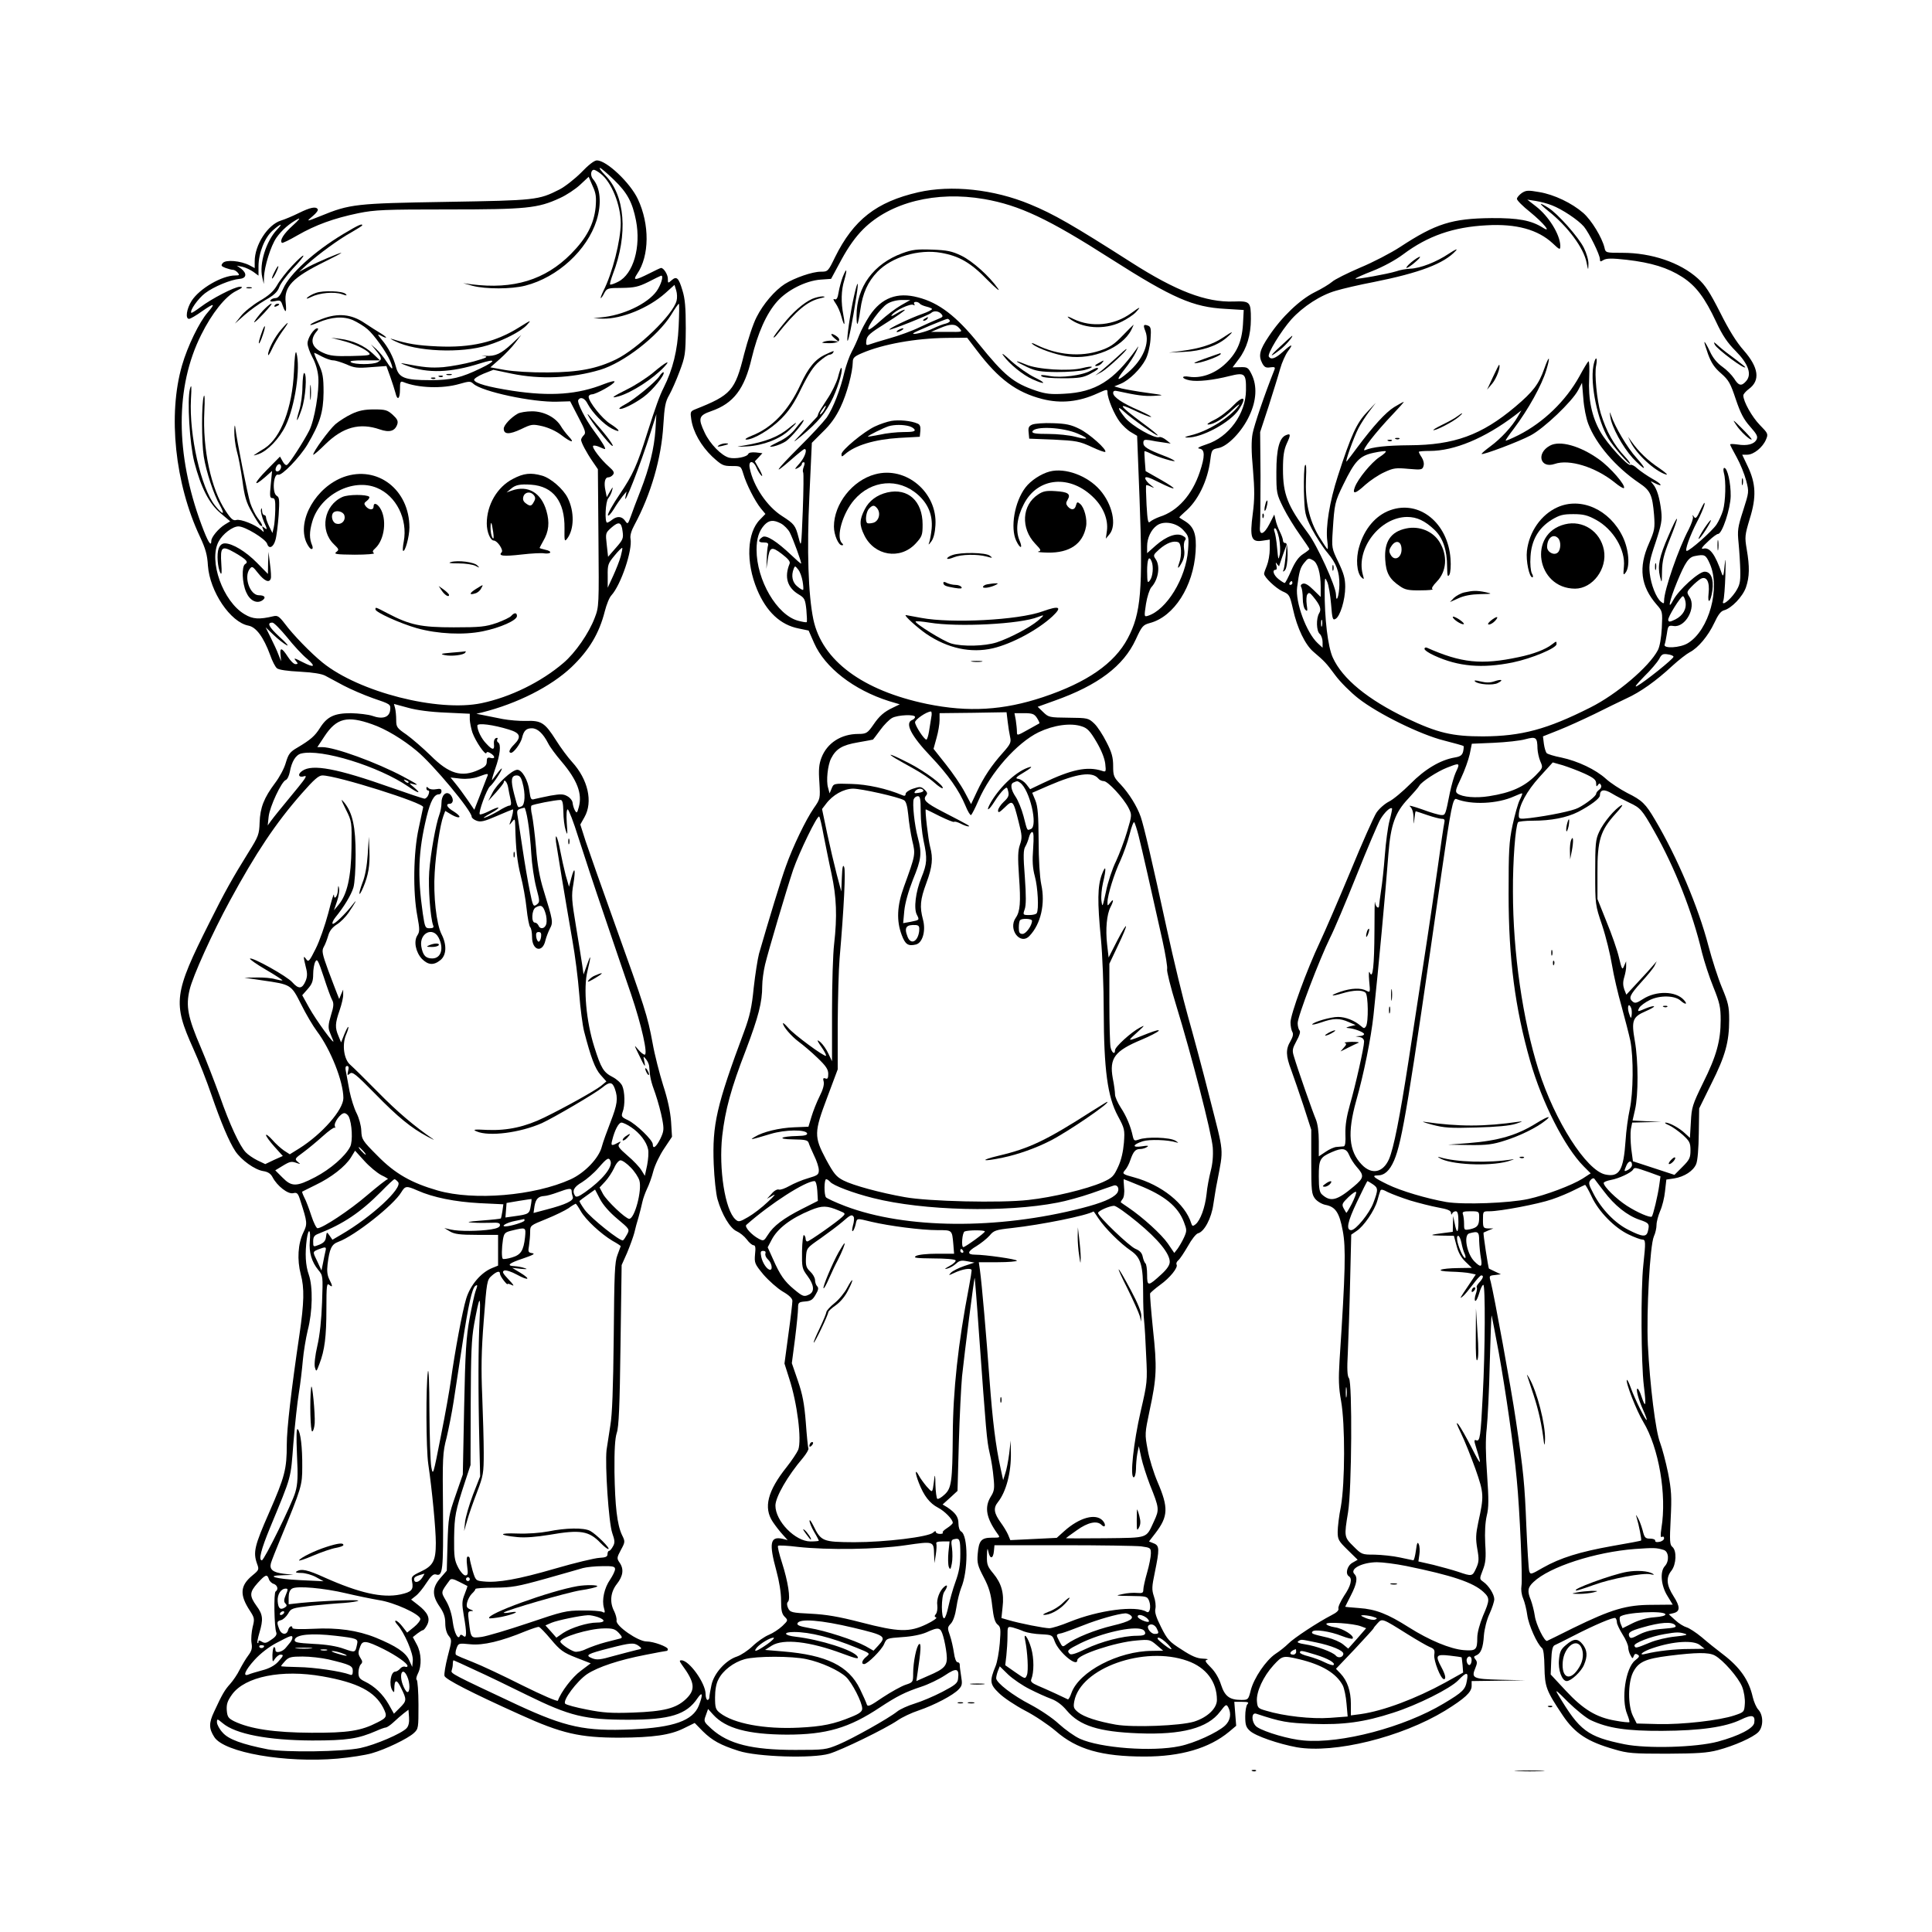 <?xml version="1.0" standalone="no"?>
<!DOCTYPE svg PUBLIC "-//W3C//DTD SVG 20010904//EN"
 "http://www.w3.org/TR/2001/REC-SVG-20010904/DTD/svg10.dtd">
<svg version="1.0" xmlns="http://www.w3.org/2000/svg"
 width="1024pt" height="1024pt" viewBox="0 0 1024 1024"
 preserveAspectRatio="xMidYMid meet">
<g transform="translate(0,1024) scale(0.1,-0.1)"
fill="#000000" stroke="none">
<path d="M3081 9326 c-34 -34 -86 -75 -115 -90 -112 -57 -126 -58 -601 -66
-479 -8 -510 -11 -666 -75 -77 -31 -78 -31 -40 1 17 14 29 30 25 35 -9 16 -39
10 -100 -20 -32 -16 -75 -34 -95 -40 -70 -22 -139 -129 -139 -216 l0 -36 -28
15 c-47 24 -125 31 -141 12 -11 -13 -9 -17 14 -26 14 -5 32 -10 39 -10 8 0 19
-7 26 -15 11 -13 9 -15 -13 -15 -70 0 -189 -69 -231 -134 -27 -42 -35 -96 -14
-96 7 0 38 18 70 41 65 45 72 43 28 -8 -43 -49 -106 -178 -135 -279 -76 -262
-38 -627 95 -909 29 -62 39 -96 42 -153 10 -137 119 -300 215 -318 41 -8 80
-61 115 -156 11 -32 27 -63 36 -70 9 -8 57 -15 121 -18 70 -4 116 -11 136 -22
17 -9 59 -32 95 -51 36 -19 107 -50 158 -68 92 -31 93 -32 90 -62 -4 -39 -40
-51 -95 -31 -21 7 -72 13 -113 14 -88 0 -126 -18 -164 -78 -27 -43 -50 -63
-119 -104 -40 -23 -48 -34 -62 -80 -8 -30 -34 -78 -57 -108 -59 -79 -79 -130
-82 -209 -2 -63 -6 -74 -58 -157 -84 -135 -129 -215 -208 -374 -189 -376 -195
-425 -86 -667 30 -66 73 -176 96 -244 51 -148 94 -250 127 -300 31 -47 103
-99 148 -106 26 -4 40 -14 50 -33 24 -46 82 -91 109 -84 21 5 26 0 39 -43 36
-111 37 -120 15 -165 -29 -60 -34 -145 -14 -222 20 -73 18 -150 -7 -321 -43
-290 -67 -498 -67 -581 0 -131 -10 -170 -94 -362 -77 -175 -85 -209 -64 -269
12 -32 11 -34 -24 -63 -66 -54 -69 -103 -13 -188 24 -37 25 -43 14 -86 -6 -26
-9 -63 -6 -83 5 -29 1 -43 -17 -67 -13 -17 -33 -51 -46 -76 -12 -25 -35 -58
-50 -75 -29 -32 -42 -54 -85 -147 -29 -61 -28 -90 1 -135 53 -82 376 -138 653
-114 68 6 149 19 180 28 75 21 192 78 224 107 25 23 25 27 25 150 0 70 -5 129
-9 132 -5 3 -2 18 6 34 21 41 19 108 -6 154 l-21 39 24 19 c12 9 26 18 30 18
4 0 14 12 22 28 18 35 3 66 -49 106 l-36 28 24 19 c14 10 39 41 57 69 25 38
37 49 51 45 36 -12 39 22 37 337 -3 282 -2 309 19 388 11 47 28 132 37 190 9
58 30 196 47 308 31 204 51 296 69 307 12 8 12 3 0 -30 -5 -14 -19 -78 -31
-143 -18 -98 -23 -175 -29 -472 l-7 -355 -38 -110 c-36 -103 -39 -119 -43
-255 l-4 -145 -34 -39 c-44 -51 -45 -92 -4 -151 22 -32 30 -55 30 -88 0 -28 7
-53 18 -67 18 -22 17 -25 -5 -109 -12 -47 -20 -94 -17 -104 6 -18 139 -87 401
-205 220 -100 316 -122 527 -122 178 1 268 14 339 49 l59 29 43 -44 c50 -49
93 -73 190 -104 99 -32 392 -41 480 -15 65 19 297 132 363 177 23 16 73 40
110 52 85 29 184 81 213 112 19 20 20 29 13 71 -4 26 -8 54 -7 60 0 7 -5 13
-12 13 -7 0 -15 20 -19 50 -4 27 -13 68 -21 91 -14 40 -14 44 5 64 12 13 23
45 29 85 5 36 17 82 25 103 38 88 38 279 0 300 -8 4 -14 23 -14 42 0 35 -15
56 -59 86 l-25 15 40 36 39 36 7 254 c4 139 12 298 17 353 13 123 64 525 67
522 1 -1 12 -135 23 -297 38 -524 41 -564 56 -630 9 -36 18 -95 21 -132 6 -57
4 -71 -15 -101 -34 -56 -24 -112 35 -195 16 -22 16 -22 -29 -22 -56 0 -69 -15
-75 -86 -4 -48 0 -63 32 -124 28 -53 38 -88 45 -152 7 -61 14 -86 28 -98 17
-13 18 -24 12 -100 -4 -47 -14 -101 -22 -120 -33 -80 -31 -97 18 -144 24 -24
86 -65 137 -92 51 -26 124 -75 164 -109 111 -97 243 -135 471 -135 192 0 342
44 447 131 l38 32 -5 64 -5 63 41 0 c32 0 38 -3 29 -12 -7 -7 -12 -36 -12 -65
0 -45 4 -58 25 -77 29 -27 151 -69 249 -87 199 -34 553 53 785 194 105 65 141
98 141 131 l0 26 143 2 142 2 -133 3 c-146 4 -155 8 -132 63 10 24 10 33 0 45
-10 12 -9 16 4 21 25 10 37 40 41 106 3 35 15 83 30 115 14 31 25 65 25 77 0
25 -29 72 -58 92 -21 15 -21 15 -3 62 15 38 18 64 13 140 -3 61 0 113 8 148
11 44 11 86 2 217 -8 112 -9 188 -2 247 5 47 13 201 16 343 4 141 8 256 10
255 1 -2 18 -91 38 -198 37 -207 79 -497 95 -670 16 -161 32 -531 25 -566 -3
-18 0 -45 9 -66 8 -19 18 -59 22 -89 7 -52 52 -153 78 -174 8 -6 12 -43 13
-100 2 -107 9 -125 97 -257 64 -95 130 -139 274 -180 70 -21 99 -23 278 -23
162 1 213 4 270 19 87 23 186 67 214 95 28 28 28 89 1 119 -11 11 -24 42 -30
67 -20 90 -68 158 -157 226 -32 24 -83 65 -113 91 -30 25 -67 49 -81 53 -14 4
-41 20 -60 38 l-34 31 25 6 c36 9 36 34 0 90 -37 58 -41 98 -11 135 26 34 29
106 5 126 -14 11 -15 31 -9 149 6 118 4 151 -14 244 -12 58 -31 130 -42 159
-24 60 -54 304 -65 520 -8 175 11 527 32 574 8 17 14 44 14 61 0 16 9 49 19
73 11 24 23 72 26 105 l7 62 41 6 c55 9 102 40 117 76 8 19 13 83 14 163 l2
132 65 132 c74 147 94 221 94 338 0 70 -5 91 -38 170 -21 50 -53 150 -72 222
-53 204 -166 471 -283 668 -50 85 -68 103 -147 142 -38 20 -89 53 -113 75 -54
49 -148 94 -237 113 -37 7 -72 18 -77 23 -5 5 -12 27 -15 49 l-5 40 83 33 c46
18 131 57 189 85 58 29 134 66 170 83 73 33 157 92 245 174 33 30 74 62 91 71
45 23 98 87 130 155 20 43 34 62 51 67 40 10 100 73 117 122 19 56 20 109 4
202 -11 65 -10 74 16 161 36 115 33 187 -11 279 l-29 61 27 0 c34 0 82 39 99
80 13 30 11 33 -33 78 -41 42 -87 124 -87 156 0 7 13 22 29 34 62 45 53 114
-27 205 -39 44 -79 109 -125 201 -55 108 -79 145 -118 180 -94 85 -246 136
-400 136 -88 0 -89 0 -95 28 -13 53 -68 144 -112 183 -61 53 -155 98 -234 111
-58 10 -69 10 -92 -5 -14 -10 -26 -24 -26 -31 0 -8 31 -39 70 -70 71 -58 117
-114 68 -83 -62 39 -130 52 -273 51 -209 -2 -295 -29 -484 -153 -49 -32 -145
-82 -213 -110 -67 -29 -134 -62 -148 -75 -14 -12 -55 -37 -92 -55 -78 -39
-175 -131 -242 -232 -50 -74 -57 -104 -36 -144 11 -21 20 -26 43 -22 22 3 27
1 22 -12 -53 -133 -108 -296 -116 -339 -7 -37 -7 -96 2 -190 9 -109 9 -157 -1
-234 -17 -128 -8 -153 50 -144 l40 6 0 -50 c0 -28 -7 -67 -15 -87 -8 -19 -15
-39 -15 -44 0 -18 61 -76 97 -93 37 -16 39 -20 56 -94 22 -101 65 -190 109
-227 61 -52 67 -59 116 -125 26 -35 81 -90 122 -122 105 -82 329 -192 454
-223 55 -14 101 -27 103 -29 2 -2 1 -15 -2 -29 -5 -20 -15 -27 -45 -32 -76
-13 -158 -62 -234 -139 -41 -41 -92 -84 -115 -95 -23 -12 -52 -38 -66 -59 -13
-20 -76 -161 -138 -312 -63 -151 -136 -320 -162 -375 -68 -144 -155 -381 -155
-424 0 -20 5 -43 10 -51 6 -10 3 -25 -10 -48 -26 -43 -25 -78 4 -154 13 -35
42 -120 65 -189 l41 -127 0 -170 c0 -155 2 -171 20 -195 12 -15 36 -29 55 -33
53 -10 74 -40 92 -138 17 -88 14 -216 -17 -686 -6 -100 -5 -143 8 -215 22
-123 21 -435 -1 -560 -10 -49 -17 -110 -17 -134 0 -41 5 -49 53 -96 l53 -52
-28 -16 c-28 -16 -39 -59 -18 -72 19 -12 10 -51 -26 -103 -19 -30 -33 -60 -30
-68 3 -9 -9 -21 -37 -35 -70 -36 -200 -121 -229 -151 -15 -15 -46 -40 -68 -54
-50 -34 -114 -127 -131 -194 -12 -48 -14 -50 -49 -50 -63 0 -88 19 -108 80
-11 35 -31 69 -54 92 -30 30 -34 38 -20 41 9 3 -1 5 -23 6 -30 1 -59 13 -112
48 -65 41 -76 53 -109 119 -26 52 -35 79 -30 98 3 14 0 43 -8 65 -12 36 -11
51 5 128 25 122 25 141 -6 153 l-25 10 34 44 c68 89 70 135 11 272 -20 47 -44
123 -52 170 -16 84 -15 87 10 207 38 176 40 229 18 432 -10 99 -17 184 -15
190 3 5 27 26 53 45 52 37 97 93 87 108 -3 6 1 15 9 22 9 7 31 41 51 75 19 35
43 65 53 68 34 8 72 80 82 154 6 37 14 91 20 118 35 185 38 142 -39 445 -38
151 -91 347 -116 435 -25 88 -75 294 -111 459 -78 359 -122 548 -139 597 -19
55 -62 124 -106 171 -37 38 -40 46 -40 98 0 45 -7 72 -35 126 -19 38 -48 83
-65 99 -31 29 -34 30 -136 31 -101 1 -106 2 -134 29 l-30 29 89 32 c231 82
366 184 431 325 32 70 38 77 75 87 128 34 230 194 242 378 6 91 -8 131 -55
161 -15 9 -29 18 -31 20 -2 1 11 14 28 29 70 58 122 165 136 277 7 53 8 55 42
62 50 9 127 89 165 172 38 80 42 158 12 219 -18 36 -22 39 -60 38 l-41 -1 33
44 c42 55 64 128 64 212 0 92 -4 96 -92 93 -146 -5 -304 55 -543 208 -310 198
-411 256 -535 307 -192 80 -418 104 -593 64 -222 -51 -343 -146 -441 -344 -37
-76 -38 -77 -76 -77 -44 0 -137 -32 -190 -65 -53 -34 -115 -106 -150 -176 -18
-34 -47 -123 -66 -196 -48 -194 -69 -217 -258 -292 -27 -11 -28 -14 -22 -54
10 -67 52 -140 110 -196 51 -47 59 -51 104 -51 49 0 49 0 62 -42 16 -55 62
-145 93 -183 l24 -29 -28 -29 c-70 -69 -77 -226 -16 -372 49 -117 123 -187
220 -206 l53 -11 29 -66 c57 -130 210 -249 397 -308 l57 -17 -37 -18 c-47 -22
-72 -45 -102 -89 -31 -45 -38 -50 -80 -50 -92 0 -166 -48 -196 -126 -13 -34
-16 -63 -11 -131 5 -86 5 -87 -30 -137 -42 -61 -111 -204 -147 -306 -24 -64
-94 -295 -143 -465 -7 -27 -20 -108 -28 -180 -10 -103 -21 -151 -50 -230 -148
-397 -170 -496 -162 -705 3 -74 12 -158 20 -186 23 -81 67 -155 102 -170 16
-7 40 -26 53 -43 12 -17 29 -31 36 -31 10 0 12 -13 8 -48 -4 -46 -2 -51 45
-108 28 -32 73 -72 101 -89 35 -20 52 -37 52 -50 0 -11 -9 -90 -21 -176 l-21
-156 25 -79 c43 -131 67 -326 48 -378 -7 -16 -34 -57 -61 -91 -102 -128 -124
-216 -74 -291 14 -21 38 -52 53 -68 l26 -29 -27 7 c-66 15 -73 -23 -33 -169
15 -55 25 -116 25 -157 0 -53 4 -72 19 -87 19 -19 18 -20 -12 -49 -18 -17 -50
-38 -72 -47 -22 -9 -60 -35 -85 -59 -25 -24 -63 -49 -84 -56 -59 -19 -122 -89
-135 -151 -6 -27 -11 -57 -11 -64 0 -8 -4 -15 -10 -15 -5 0 -10 14 -10 31 0
58 -87 179 -128 179 -12 0 -11 -4 2 -23 70 -95 74 -133 21 -183 -52 -49 -117
-65 -280 -71 -115 -4 -159 -1 -244 16 -58 11 -109 25 -115 31 -16 16 62 120
116 157 58 38 169 75 309 102 59 12 110 21 113 21 3 0 6 4 6 9 0 13 -76 41
-113 41 -45 0 -163 82 -159 110 2 10 -4 32 -12 49 -26 49 -20 103 14 146 33
42 38 79 14 113 -15 22 -15 26 7 67 23 42 23 45 6 79 -26 55 -37 153 -40 334
-1 120 3 178 12 207 11 30 16 144 20 465 l6 425 29 65 c15 36 32 83 38 105 5
22 15 60 23 85 7 25 16 61 20 80 4 19 16 51 25 70 10 20 25 61 33 93 8 31 34
85 57 119 l42 63 -5 81 c-4 53 -18 119 -42 192 -19 61 -45 161 -56 224 -26
142 -42 191 -199 628 -70 195 -140 394 -156 442 l-28 88 22 39 c46 81 19 200
-66 293 -22 24 -60 75 -85 115 -59 93 -78 105 -159 102 -35 -1 -90 4 -123 10
-33 7 -78 16 -100 20 l-40 8 30 7 c187 47 365 137 474 240 93 89 147 178 177
297 9 35 24 73 35 84 50 55 113 240 101 301 -3 16 5 43 21 72 87 161 143 354
153 529 6 98 11 125 31 159 13 23 38 79 55 125 30 80 32 91 33 229 0 111 -4
158 -18 202 -20 67 -31 76 -58 52 -18 -16 -19 -16 -19 9 0 22 -22 57 -36 57
-3 0 -31 -13 -64 -30 -74 -37 -87 -38 -63 -2 66 96 67 263 4 397 -41 87 -166
205 -217 205 -14 0 -45 -24 -83 -64z m174 -40 c70 -68 97 -118 116 -215 27
-140 -14 -283 -94 -324 -21 -11 -40 -17 -43 -15 -3 3 4 27 14 54 82 212 66
420 -42 527 -20 21 -32 37 -26 37 5 0 39 -29 75 -64z m-71 33 c57 -44 106
-165 106 -261 0 -92 -44 -266 -92 -360 -10 -21 -16 -38 -14 -38 3 0 12 12 19
27 14 25 18 27 93 27 67 1 88 6 139 31 33 17 63 32 67 33 15 7 8 -31 -14 -69
-38 -67 -163 -133 -283 -149 l-60 -7 50 -2 c100 -2 242 56 331 135 l49 44 9
-29 c5 -16 6 -41 2 -55 -18 -73 -206 -255 -321 -311 -101 -49 -197 -68 -360
-69 -90 -1 -181 5 -228 13 l-78 14 50 44 c27 24 64 62 82 86 l32 42 -49 -46
c-59 -55 -89 -68 -140 -65 -24 2 -28 2 -9 -1 25 -4 16 -9 -55 -29 -47 -13
-119 -26 -160 -30 -67 -5 -101 -2 -215 20 -17 4 -6 -3 23 -13 109 -41 230 -37
387 13 85 27 86 14 3 -26 -103 -50 -156 -63 -268 -63 -134 0 -166 12 -181 69
-14 53 -41 105 -76 146 -23 28 -24 31 -6 22 37 -20 40 -13 3 10 -19 11 -59 37
-88 56 -69 47 -141 54 -224 22 -32 -12 -60 -25 -63 -31 -3 -5 14 0 40 11 73
31 135 35 186 13 24 -11 59 -32 77 -48 34 -29 99 -119 120 -168 21 -50 12 -53
-17 -7 -16 25 -41 56 -57 70 l-28 25 27 -33 c32 -40 33 -48 8 -62 -25 -13
-121 -13 -141 0 -10 7 11 10 70 10 l84 0 -38 36 c-45 42 -107 70 -173 78 l-48
6 57 -15 c63 -16 128 -46 145 -67 9 -11 -8 -13 -95 -15 -86 -2 -114 1 -149 17
-61 27 -73 68 -35 113 9 9 10 17 4 17 -18 0 -52 -51 -52 -80 0 -15 12 -48 26
-74 16 -29 28 -68 31 -104 6 -74 -20 -229 -48 -284 -29 -57 -104 -174 -118
-182 -5 -4 -16 5 -23 19 l-14 25 -69 -70 c-70 -71 -77 -97 -9 -38 l36 32 -7
-72 c-6 -62 -5 -72 9 -72 13 0 16 -11 15 -62 -1 -35 -4 -76 -8 -93 l-7 -30
-17 34 c-9 19 -17 40 -17 48 0 7 -4 13 -10 13 -5 0 -11 10 -11 23 -1 16 -3 17
-6 5 -2 -9 5 -38 16 -64 18 -39 18 -44 4 -33 -15 12 -16 12 -9 -5 6 -19 6 -19
-11 -3 -30 26 -107 57 -130 51 -17 -5 -28 4 -57 48 -78 117 -123 330 -113 528
3 61 2 94 -3 80 -12 -36 -12 -244 0 -320 13 -81 53 -202 85 -257 30 -54 17
-55 -25 -3 -75 94 -138 374 -128 564 4 69 3 83 -5 56 -16 -58 -2 -293 23 -390
35 -134 78 -219 139 -270 l51 -43 -28 -17 c-34 -21 -72 -67 -72 -86 0 -37 -19
-5 -53 87 -138 373 -139 728 -1 1004 57 115 129 205 186 233 34 17 38 22 19
22 -28 0 -150 -63 -209 -108 -24 -18 -46 -32 -48 -30 -10 11 36 76 73 104 46
35 136 72 183 76 37 3 40 29 8 54 l-23 16 30 -6 c17 -4 42 -16 58 -27 l27 -20
0 50 c0 69 33 153 76 190 43 38 57 40 22 4 -58 -62 -95 -181 -78 -253 l8 -35
1 35 c2 57 36 167 66 210 28 40 69 76 115 100 14 7 2 -8 -27 -34 -49 -44 -72
-80 -59 -93 3 -3 40 15 83 40 96 55 192 90 322 117 89 18 138 20 475 20 415 0
477 6 593 60 34 15 82 47 107 70 l46 43 21 -49 c18 -39 20 -59 16 -111 -9 -91
-48 -165 -131 -249 -137 -138 -305 -189 -527 -161 l-44 6 50 -14 c70 -18 205
-18 279 1 172 44 328 188 378 346 28 91 20 174 -20 220 -14 17 -11 48 6 48 5
0 21 -9 36 -21z m2032 -134 c188 -33 339 -104 672 -317 328 -209 436 -256 606
-265 l98 -6 -4 -76 c-6 -96 -35 -158 -102 -217 -54 -47 -123 -70 -182 -61 -45
8 -44 -10 2 -19 43 -8 124 1 211 23 81 20 88 14 87 -75 -1 -125 -91 -249 -209
-287 -42 -14 -53 -21 -37 -23 29 -4 29 -41 1 -124 -40 -120 -117 -207 -212
-237 -20 -7 -43 -19 -51 -26 -11 -11 -14 3 -19 88 -3 56 -4 103 -2 105 2 2 14
-1 27 -8 19 -9 18 -7 -4 10 -16 12 -28 28 -28 36 0 10 19 5 70 -21 100 -50
109 -43 13 12 l-81 46 -4 51 c-2 28 -3 52 -2 54 1 2 15 -3 31 -11 35 -19 140
-50 128 -39 -6 5 -30 17 -55 26 -88 34 -110 48 -110 68 0 17 5 19 33 15 17 -4
50 -9 72 -12 l40 -6 -24 19 c-14 11 -30 18 -37 15 -25 -9 -144 59 -180 102
-41 50 -45 69 -6 33 36 -34 173 -130 178 -126 2 3 -34 32 -79 65 -125 93 -138
112 -47 69 41 -20 81 -36 90 -36 8 0 -19 15 -61 34 -91 39 -139 72 -139 93 0
12 7 14 28 9 96 -21 138 -27 189 -24 57 3 57 3 -37 16 -52 7 -113 18 -135 23
l-39 11 34 14 c46 19 106 79 132 129 12 23 23 67 26 106 4 56 2 67 -13 73 -25
9 -27 3 -14 -30 24 -63 -13 -150 -92 -218 -60 -51 -67 -45 -19 16 23 28 50 70
61 92 16 34 16 37 2 16 -120 -168 -217 -229 -383 -237 -69 -4 -97 -1 -148 16
-121 41 -168 80 -304 248 -118 147 -212 219 -323 247 -109 29 -192 -2 -255
-96 -21 -32 -46 -79 -56 -105 -10 -27 -28 -66 -40 -88 -12 -22 -29 -70 -38
-106 -21 -92 -60 -192 -94 -242 -17 -23 -83 -95 -148 -159 -125 -125 -143
-154 -39 -63 34 30 65 55 69 55 17 0 2 -44 -26 -76 -27 -30 -29 -35 -10 -25
12 6 22 16 22 21 0 6 4 10 10 10 6 0 6 -9 0 -24 -5 -13 -6 -26 -3 -30 3 -3 2
-94 -2 -203 -8 -197 -8 -198 -22 -143 -17 66 -23 73 -88 115 -79 50 -152 158
-171 253 -9 43 19 44 36 2 7 -16 19 -35 26 -41 8 -7 3 8 -10 32 l-25 44 20 21
20 22 -35 4 c-22 2 -37 -1 -40 -8 -6 -16 -68 -28 -101 -20 -40 10 -102 73
-130 133 -36 76 -32 91 35 114 118 41 176 117 214 280 32 133 78 237 135 301
54 61 152 110 230 116 l56 4 55 102 c37 68 75 121 115 161 143 143 386 204
641 160z m3009 -33 c55 -21 140 -78 170 -113 28 -34 85 -149 85 -173 0 -14 3
-14 19 -4 16 9 43 10 123 1 130 -15 218 -42 294 -91 73 -47 120 -110 180 -238
34 -73 60 -111 104 -155 67 -68 87 -124 54 -160 -24 -27 -39 -24 -63 15 -12
18 -39 46 -62 62 -27 19 -50 46 -66 81 -14 30 -27 52 -29 50 -2 -1 7 -30 19
-64 17 -46 34 -72 69 -102 41 -36 50 -53 78 -137 25 -74 42 -107 76 -145 37
-42 42 -53 34 -69 -13 -25 -50 -34 -100 -26 -22 3 -40 4 -40 0 0 -3 16 -34 35
-68 19 -34 41 -89 50 -123 16 -61 15 -61 -16 -159 -29 -90 -31 -105 -24 -174
4 -41 8 -107 9 -146 1 -61 -3 -76 -26 -112 -31 -46 -77 -79 -64 -46 4 11 9 73
11 139 2 83 1 98 -4 50 -5 -57 -8 -65 -15 -45 -35 102 -64 141 -98 132 -16 -4
-7 9 30 43 20 19 42 35 48 35 22 0 66 134 67 201 1 68 -17 149 -34 149 -5 0
-6 -11 -2 -27 12 -41 9 -152 -5 -199 -7 -23 -22 -56 -34 -74 -24 -36 -142
-140 -158 -140 -12 0 17 82 55 155 18 33 35 74 39 90 3 19 -3 10 -20 -25 -20
-44 -27 -52 -35 -40 -9 13 -10 13 -6 0 2 -8 -8 -37 -22 -65 -54 -101 -131
-323 -131 -379 0 -16 -2 -17 -17 -5 -25 21 -52 89 -59 150 -5 46 -1 70 31 164
31 94 35 118 30 165 -8 70 -23 120 -44 144 -15 18 -15 18 6 7 50 -26 44 -8 -7
20 -30 17 -67 43 -82 56 -14 14 -31 22 -36 19 -14 -8 -124 112 -160 176 -45
79 -65 173 -59 285 2 51 1 90 -4 88 -4 -3 -26 -39 -48 -80 -72 -130 -190 -244
-322 -311 -38 -19 -69 -32 -69 -29 0 3 19 31 43 62 77 102 149 232 173 312 23
76 15 81 -11 7 -29 -82 -58 -121 -154 -202 -178 -150 -324 -203 -561 -204
-122 -1 -195 -9 -235 -26 -26 -10 59 98 145 188 36 38 63 68 60 68 -3 0 -26
-13 -51 -28 -46 -29 -110 -100 -194 -212 -26 -36 -52 -69 -57 -75 -13 -14 36
125 62 175 13 25 39 65 58 90 l34 45 -48 -51 c-54 -57 -83 -121 -153 -337 -44
-135 -66 -272 -56 -344 3 -24 4 -43 1 -43 -3 0 -23 31 -46 68 -52 88 -73 185
-68 305 3 56 1 82 -5 71 -5 -8 -7 -71 -6 -138 4 -120 5 -125 42 -199 22 -41
59 -99 83 -127 47 -56 64 -101 63 -170 -1 -57 -17 -103 -18 -51 -1 44 -100
262 -149 326 -108 144 -132 206 -132 338 0 70 5 102 20 136 22 47 21 55 -3 45
-36 -13 -52 -74 -52 -195 0 -113 1 -117 37 -190 20 -40 60 -105 88 -144 27
-38 50 -72 50 -75 0 -3 -15 -15 -34 -27 -23 -15 -42 -41 -62 -87 -16 -36 -31
-66 -35 -66 -3 0 -18 9 -33 21 -26 21 -35 49 -15 49 6 0 8 9 4 23 -5 17 -4 19
4 7 6 -8 11 -13 11 -10 0 3 10 30 20 60 l20 55 -5 -57 c-3 -31 -8 -65 -11 -75
-6 -14 -4 -16 6 -6 18 17 20 149 3 145 -7 -1 -13 5 -13 13 0 9 -8 30 -17 48
-9 18 -19 45 -22 61 l-7 29 -25 -49 c-30 -59 -56 -66 -51 -14 2 19 3 140 3
267 l-2 233 45 137 c24 76 52 165 61 198 9 33 28 75 41 93 32 42 21 41 -27 -3
-40 -36 -63 -43 -74 -25 -9 15 65 136 120 198 61 67 154 128 235 151 36 11
126 32 200 46 245 49 374 98 436 166 12 13 -1 8 -36 -15 -67 -45 -152 -78
-205 -80 -22 -1 -56 -7 -75 -14 -44 -14 -211 -44 -216 -39 -2 2 39 21 91 41
56 22 122 58 162 88 131 98 266 145 443 154 157 9 271 -23 349 -95 38 -36 41
-37 41 -13 -2 60 -62 157 -130 209 l-45 35 45 -7 c25 -4 63 -14 85 -23z
m-3451 -531 c-28 -16 -76 -53 -108 -82 -31 -28 -59 -49 -63 -45 -11 10 66 116
100 136 19 12 50 20 77 20 l45 0 -51 -29z m101 10 c3 -5 19 -12 35 -16 17 -4
30 -10 30 -13 0 -4 -23 -16 -52 -26 -66 -23 -180 -78 -174 -83 5 -5 207 76
221 88 14 14 41 11 55 -6 10 -12 7 -16 -16 -25 -16 -6 -60 -26 -99 -44 -38
-19 -110 -45 -160 -59 -49 -14 -98 -29 -108 -33 -16 -6 -18 -2 -15 22 3 25 18
38 106 93 56 35 100 66 98 69 -3 2 -22 -6 -43 -19 -26 -16 -34 -18 -25 -7 19
24 99 61 113 52 8 -4 9 -3 5 4 -4 7 -1 12 8 12 8 0 17 -4 21 -9z m-1278 -123
c-6 -126 -31 -226 -79 -322 -22 -43 -43 -102 -89 -246 -52 -166 -75 -217 -144
-319 -37 -54 -65 -105 -63 -112 2 -7 16 8 31 32 14 24 36 55 47 69 l21 25 -5
-25 c-17 -76 79 167 133 340 l30 95 -5 -84 c-7 -98 -31 -198 -80 -324 -20 -51
-43 -111 -51 -135 -15 -41 -16 -42 -30 -22 -17 24 -42 26 -69 5 -10 -8 -22
-15 -26 -15 -14 0 -9 113 6 129 7 9 17 27 20 41 6 22 5 22 -11 -5 l-17 -30 -7
35 c-9 41 -3 70 15 70 8 0 19 6 25 14 9 11 4 20 -22 43 -42 37 -92 102 -83
110 3 3 17 1 31 -5 14 -7 28 -12 31 -12 8 0 -17 42 -57 95 -46 62 -92 152 -84
165 12 19 35 10 50 -21 25 -47 85 -108 127 -130 52 -27 47 -10 -8 25 -43 27
-114 117 -114 143 0 7 8 13 18 13 22 1 115 52 119 67 2 6 -20 1 -54 -12 -140
-56 -284 -67 -488 -36 -128 20 -196 39 -202 57 -2 6 20 21 49 33 l53 21 95
-20 c153 -32 320 -25 471 20 124 37 305 177 376 291 20 33 38 59 41 59 3 0 2
-55 -1 -122z m1437 33 c3 -5 -6 -12 -21 -16 -15 -3 -45 -15 -66 -25 -40 -20
-117 -38 -106 -26 6 7 169 75 181 76 4 0 9 -4 12 -9z m51 -41 c18 -20 17 -20
-66 -19 l-84 0 45 19 c58 25 83 25 105 0z m93 -118 c115 -152 210 -222 347
-257 98 -25 194 -15 292 30 51 23 53 23 53 5 0 -32 36 -118 66 -157 15 -19 41
-44 59 -54 l32 -19 13 -336 c18 -480 8 -605 -63 -738 -70 -132 -215 -233 -449
-311 -210 -70 -395 -81 -615 -36 -341 71 -556 230 -602 448 -27 130 -35 367
-21 655 l13 281 58 58 c41 39 70 80 94 131 34 71 64 184 65 239 0 22 8 30 48
47 111 48 285 79 448 81 l110 1 52 -68z m-3471 -32 c21 -11 47 -20 59 -20 12
0 43 -10 70 -21 41 -19 59 -21 130 -15 l82 6 21 -58 c11 -31 23 -69 27 -84 10
-44 24 -33 24 18 0 40 2 45 18 39 78 -32 208 -36 297 -10 52 15 59 15 74 1 46
-42 315 -99 444 -95 l69 2 43 -83 c38 -72 42 -85 29 -97 -8 -8 -14 -19 -14
-24 0 -14 28 -67 61 -115 l28 -41 3 -364 c3 -357 3 -365 -20 -424 -30 -80
-103 -186 -166 -239 -118 -101 -281 -181 -434 -213 -231 -48 -649 59 -842 215
-62 50 -158 149 -200 206 -30 39 -39 45 -60 40 -76 -18 -110 -16 -153 10 -115
67 -193 284 -138 386 21 40 74 80 105 80 35 0 143 -66 152 -92 9 -30 33 -20
44 20 6 20 13 79 17 131 5 81 4 95 -10 103 -26 14 -18 122 8 112 18 -7 113 91
154 159 67 113 85 173 86 277 0 82 -4 103 -27 153 -15 31 -25 57 -22 57 2 0
21 -9 41 -20z m6711 -356 c41 -108 146 -230 270 -314 60 -40 70 -63 79 -170 5
-70 3 -81 -27 -150 -57 -128 -44 -227 41 -325 31 -35 31 -37 27 -123 -3 -54
-11 -99 -21 -118 -46 -88 -218 -234 -358 -304 -230 -116 -365 -152 -569 -153
-163 0 -240 18 -406 97 -204 98 -339 208 -390 321 -26 57 -44 207 -43 360 1
67 1 69 14 40 7 -16 16 -69 20 -117 6 -79 9 -87 24 -78 24 13 51 101 51 169 0
45 -8 72 -36 131 -36 74 -36 76 -30 170 9 140 11 150 56 242 61 125 86 152
160 168 33 7 63 11 65 8 3 -3 -12 -17 -34 -31 -43 -29 -113 -114 -130 -159
-15 -40 3 -36 56 13 25 22 69 52 100 66 49 23 62 24 128 18 69 -6 74 -5 80 15
4 13 0 30 -9 45 -9 13 -16 27 -16 30 0 3 26 5 58 5 130 0 291 67 451 188 l35
27 -20 -34 c-29 -51 -89 -116 -145 -157 -27 -20 -48 -38 -46 -40 6 -7 197 65
259 98 71 37 221 180 253 241 l20 38 7 -83 c3 -46 15 -106 26 -134z m-6928
-228 c0 -16 -18 -31 -27 -22 -8 8 5 36 17 36 5 0 10 -6 10 -14z m2650 -301
c16 -9 37 -30 46 -47 18 -35 64 -161 60 -165 -1 -2 -25 19 -52 45 -76 72 -132
108 -152 96 -26 -17 -24 -30 5 -29 20 0 27 -4 24 -15 -3 -8 -6 -40 -7 -70 l-2
-55 7 47 c10 70 20 74 75 32 34 -26 46 -41 41 -52 -29 -71 -12 -127 49 -163
30 -18 34 -25 40 -81 3 -34 4 -63 2 -65 -2 -3 -23 1 -46 7 -112 30 -220 215
-220 376 0 61 13 100 42 132 25 26 48 28 88 7z m-840 -42 c5 -36 2 -44 -36
-87 l-41 -47 -7 63 c-7 62 -7 63 24 91 40 35 54 31 60 -20z m2973 6 c28 -31
29 -35 24 -104 -11 -150 -114 -318 -213 -349 -20 -6 -20 -4 -10 63 6 38 19 77
28 88 38 41 49 113 23 150 -14 20 -12 23 20 52 38 33 75 47 100 37 17 -6 20
-70 5 -110 -13 -36 -4 -32 16 6 10 20 14 43 10 66 -3 20 -1 41 5 48 7 9 4 16
-12 24 -32 18 -87 -2 -143 -51 l-46 -41 0 37 c0 43 21 88 52 110 37 27 106 14
141 -26z m506 -40 c6 -29 8 -68 4 -88 -7 -33 -8 -30 -14 34 -3 39 -10 78 -14
88 -4 10 -3 17 3 17 6 0 15 -23 21 -51z m-3489 -98 c-6 -22 -24 -68 -40 -103
l-29 -63 0 63 c-1 59 2 66 36 107 20 25 39 43 41 41 2 -2 -2 -22 -8 -45z
m5772 -38 c58 -128 -3 -353 -116 -422 -40 -25 -132 -30 -123 -7 3 7 8 33 12
58 6 42 8 44 36 40 62 -9 121 98 84 154 -16 25 -16 27 12 56 15 16 37 34 47
40 31 17 49 -16 42 -76 -7 -63 11 -49 20 14 8 62 -8 100 -41 100 -31 0 -137
-96 -166 -150 -33 -63 -21 -4 20 96 43 104 61 131 95 137 51 10 57 7 78 -40z
m-2958 11 c11 -28 6 -80 -9 -100 -13 -17 -14 -13 -15 49 0 63 10 86 24 51z
m856 6 c24 -13 40 -69 40 -140 l0 -54 -39 38 c-26 26 -45 37 -56 32 -10 -3
-13 -11 -8 -18 4 -7 8 -34 8 -60 0 -26 6 -53 14 -60 11 -11 12 -6 7 27 -3 22
-2 47 3 54 8 12 13 11 30 -10 38 -46 46 -68 33 -89 -17 -28 -15 -95 3 -110 8
-7 15 -26 15 -43 l0 -30 -26 24 c-60 56 -119 217 -109 296 11 84 16 102 36
128 23 28 24 29 49 15z m-2706 -111 c4 -23 5 -43 3 -45 -2 -3 -16 5 -30 17
-27 21 -35 57 -20 95 6 16 8 15 23 -4 10 -11 20 -40 24 -63z m2596 -9 c0 -5
-5 -10 -11 -10 -5 0 -7 5 -4 10 3 6 8 10 11 10 2 0 4 -4 4 -10z m2083 -97 c8
-39 -12 -75 -53 -96 -29 -14 -36 -15 -38 -3 -3 15 66 126 78 126 4 0 10 -12
13 -27z m-1926 -130 c-3 -10 -5 -4 -5 12 0 17 2 24 5 18 2 -7 2 -21 0 -30z
m-5486 -60 c34 -43 82 -95 107 -115 48 -42 38 -49 -23 -18 -47 24 -51 25 -35
5 10 -12 10 -15 -4 -15 -9 0 -27 18 -41 40 -31 48 -43 51 -38 8 l3 -33 -14 35
c-7 20 -26 60 -41 90 l-27 55 43 -41 c24 -23 55 -47 69 -54 13 -7 -3 13 -38
44 -58 54 -69 76 -38 76 8 0 42 -35 77 -77z m7349 -104 c0 -11 -154 -134 -193
-155 -17 -9 -4 8 37 50 36 35 71 77 80 93 12 25 20 29 45 25 17 -2 31 -8 31
-13z m-6507 -296 l127 -6 0 -31 c1 -17 7 -48 14 -69 17 -47 69 -123 74 -108 2
7 9 7 23 -2 25 -16 24 -31 -1 -24 -16 4 -20 0 -20 -19 0 -20 -9 -29 -42 -44
-91 -42 -158 -22 -255 75 -41 40 -99 90 -128 111 -51 35 -55 40 -55 78 0 23
-3 51 -6 63 l-6 22 74 -20 c45 -13 121 -23 201 -26z m2573 -25 c-3 -18 -8 -52
-12 -75 -4 -24 -10 -43 -14 -43 -12 0 -60 74 -60 92 0 14 60 56 84 57 4 1 6
-14 2 -31z m418 -105 c6 -27 2 -37 -37 -81 -62 -69 -103 -131 -139 -208 l-31
-66 -34 64 c-19 36 -64 102 -100 147 l-65 82 16 58 c9 31 16 74 16 94 l0 37
178 2 177 3 6 -50 c3 -27 9 -64 13 -82z m142 102 c9 -14 15 -27 13 -29 -2 -1
-30 -17 -61 -34 -57 -32 -58 -32 -58 -10 0 13 -3 40 -6 61 l-7 37 51 0 c44 0
54 -4 68 -25z m-646 5 c0 -6 -7 -13 -15 -16 -41 -16 -6 -84 99 -194 91 -96
149 -178 183 -260 12 -30 26 -53 30 -50 4 3 22 37 39 77 64 148 204 306 319
362 80 38 170 51 229 31 29 -9 44 -25 77 -81 26 -44 43 -86 47 -116 5 -45 4
-46 -19 -38 -77 24 -160 7 -312 -66 l-67 -32 -20 26 c-11 14 -30 27 -43 29
-18 2 -13 9 33 36 30 18 44 30 30 27 -66 -17 -156 -99 -208 -187 -30 -53 -13
-48 20 5 15 24 36 51 47 61 18 16 19 16 25 -9 5 -21 1 -32 -24 -55 -16 -15
-30 -36 -30 -46 0 -14 7 -11 35 16 43 42 45 40 74 -76 19 -73 19 -86 7 -121
-11 -31 -12 -66 -5 -169 10 -136 6 -185 -17 -218 -43 -61 24 -149 73 -96 60
63 84 171 62 272 -8 38 -14 132 -14 233 -1 132 -4 179 -17 212 l-17 41 87 38
c151 65 231 76 263 38 6 -8 19 -14 29 -14 22 0 104 -89 131 -141 19 -38 19
-38 -7 -126 -14 -48 -41 -119 -59 -158 -19 -38 -43 -110 -53 -160 -18 -83 -19
-87 -24 -50 -3 22 1 65 8 95 19 79 16 103 -6 45 -23 -62 -24 -144 -5 -340 8
-82 15 -256 15 -385 1 -309 20 -453 75 -555 36 -67 37 -73 32 -142 -4 -47 -14
-92 -31 -128 -23 -50 -31 -58 -82 -81 -85 -37 -264 -80 -393 -94 -148 -17
-531 -8 -656 15 -130 23 -273 62 -324 88 -39 20 -51 35 -93 112 -64 121 -64
142 7 330 l55 147 0 241 c1 133 5 289 10 347 23 266 33 467 24 485 -6 15 -10
0 -12 -55 l-3 -75 -24 90 c-13 50 -36 148 -51 218 l-27 129 20 26 c36 49 94
81 144 82 44 0 237 -43 270 -61 11 -6 18 -29 23 -78 3 -38 13 -100 21 -136 18
-74 18 -74 -44 -245 -37 -101 -40 -180 -12 -255 19 -51 34 -61 76 -51 35 9 53
73 37 132 -18 68 -15 105 18 194 32 86 36 132 20 191 -10 37 -29 199 -23 199
2 0 35 -16 74 -36 39 -19 73 -33 76 -30 3 3 18 -1 34 -9 15 -8 34 -15 41 -15
14 0 5 5 -136 78 -91 47 -106 63 -87 86 8 10 6 17 -9 31 -18 16 -24 17 -60 5
-22 -7 -40 -20 -40 -28 0 -10 -6 -12 -17 -7 -82 35 -187 58 -271 60 -92 3 -94
2 -104 -24 l-11 -26 -8 30 c-11 35 -2 120 16 155 26 51 59 71 141 85 44 8 80
14 81 15 1 0 18 23 38 50 20 28 49 57 64 65 30 16 121 20 121 5z m-2877 -39
c70 -24 162 -79 236 -141 87 -72 291 -317 291 -349 0 -6 12 -16 26 -21 21 -8
41 -4 107 25 44 19 83 35 85 35 5 0 -2 -35 -13 -65 -7 -20 -6 -20 9 -1 15 19
16 17 17 -25 3 -120 10 -184 29 -261 12 -46 26 -123 31 -173 5 -49 14 -94 19
-99 6 -6 10 -29 10 -52 0 -73 56 -87 71 -18 4 16 14 43 23 61 19 35 17 42 -33
205 -21 67 -33 135 -40 225 -6 70 -16 148 -21 172 -6 24 -7 47 -3 51 8 7 125
30 154 30 10 0 14 -16 15 -62 0 -35 6 -79 12 -98 10 -31 11 -26 6 38 -3 45 -1
72 5 72 5 0 31 -66 56 -147 26 -82 87 -267 137 -413 49 -146 114 -335 143
-420 56 -165 90 -320 72 -320 -6 0 -22 12 -35 28 -22 26 -22 25 4 -28 32 -67
37 -73 29 -35 -6 29 -6 29 9 11 9 -11 17 -29 17 -40 4 -55 8 -76 33 -144 14
-41 30 -101 36 -134 10 -53 9 -64 -10 -104 -22 -44 -40 -57 -40 -29 0 22 -88
107 -132 128 -34 16 -36 20 -28 43 14 35 12 108 -2 139 -7 15 -29 35 -50 46
-49 25 -62 46 -98 160 -43 135 -59 313 -36 403 20 83 19 95 -3 31 l-18 -50 -7
50 c-4 28 -19 120 -33 205 -23 138 -25 163 -14 224 13 80 7 99 -11 32 l-12
-46 -18 62 c-9 35 -22 94 -29 131 -13 69 -28 102 -22 44 5 -35 48 -297 87
-522 14 -77 30 -204 36 -282 6 -79 18 -169 26 -200 36 -139 58 -197 87 -230
l31 -35 -29 -24 c-32 -25 -187 -112 -300 -167 -100 -49 -194 -70 -300 -66 -74
4 -82 2 -58 -8 65 -28 229 -7 345 44 63 29 285 159 321 189 38 32 53 30 66 -7
18 -51 13 -83 -23 -176 -19 -49 -40 -107 -46 -130 -15 -61 -91 -140 -166 -174
-192 -87 -512 -114 -704 -59 -139 40 -226 89 -319 184 -81 81 -84 87 -86 133
-1 28 -12 67 -25 93 -13 25 -29 77 -37 115 -7 39 -16 85 -19 103 -5 22 -3 32
6 32 8 0 10 -9 5 -27 -5 -23 -4 -25 10 -13 13 11 31 -3 133 -107 121 -124 191
-181 277 -227 28 -15 41 -21 31 -14 -100 69 -190 145 -292 249 -67 68 -133
133 -147 145 -34 28 -45 106 -23 159 9 21 15 40 12 42 -2 2 -11 -15 -21 -39
l-17 -43 -14 34 c-19 44 -18 67 6 136 11 32 20 70 19 84 l0 26 -11 -25 -10
-25 -10 25 c-6 14 -27 71 -48 126 -33 90 -35 105 -24 125 8 13 18 41 24 61 7
25 22 43 45 58 20 12 48 41 63 63 37 55 50 80 21 42 -39 -50 -99 -108 -106
-101 -4 3 3 19 15 34 45 55 83 118 95 157 7 23 12 97 12 175 0 148 -16 221
-60 276 -20 24 -19 19 8 -36 32 -64 32 -66 30 -204 -2 -155 -23 -247 -68 -301
l-25 -30 16 47 c9 26 14 57 11 70 -3 18 -5 15 -6 -9 -1 -34 -21 -57 -21 -26
-1 10 -14 -34 -30 -97 -17 -63 -46 -148 -67 -189 -33 -66 -38 -72 -50 -55 -16
22 -16 16 -2 -42 9 -33 8 -51 -1 -73 -18 -43 -37 -45 -70 -8 -27 32 -214 136
-225 126 -3 -3 35 -30 85 -59 50 -29 89 -55 87 -56 -2 -2 -19 1 -38 6 -18 6
-63 10 -99 9 l-65 -1 94 -14 c154 -22 154 -22 207 -127 25 -51 63 -115 84
-143 73 -97 140 -267 140 -354 0 -62 -113 -191 -234 -267 l-50 -31 -31 20
c-16 11 -45 37 -62 57 -18 20 -33 31 -33 25 0 -7 20 -34 44 -61 l45 -50 -47
-21 -46 -22 -42 20 c-22 11 -50 30 -62 43 -32 34 -85 148 -137 297 -27 74 -72
191 -101 259 -68 158 -80 218 -59 305 16 70 121 302 213 471 138 254 243 412
381 569 66 75 90 96 110 96 75 0 539 -146 534 -168 -1 -5 -12 -56 -24 -113
-28 -127 -31 -339 -7 -464 13 -71 13 -83 0 -103 -20 -31 -9 -88 24 -124 33
-33 62 -36 98 -7 33 26 35 82 6 138 -27 53 -44 205 -36 326 6 106 29 255 46
300 l10 27 35 -21 c19 -11 37 -16 40 -11 3 4 -11 17 -30 29 -36 21 -46 41 -20
41 8 0 15 8 15 19 0 10 -7 24 -15 31 -22 18 -45 -5 -45 -46 0 -18 -5 -45 -11
-61 -19 -51 -47 -207 -54 -303 -6 -86 6 -245 21 -285 5 -11 -1 -15 -19 -15
-23 0 -25 5 -36 78 -29 203 -24 329 20 512 21 85 40 120 66 120 7 0 13 7 13
16 0 13 -7 15 -29 11 -15 -3 -33 -1 -40 6 -8 8 -11 8 -11 -1 0 -7 4 -12 10
-12 6 0 6 -9 1 -22 -5 -13 -15 -22 -22 -21 -8 1 -86 27 -174 58 -288 102 -420
127 -473 89 -27 -18 -19 -38 11 -28 16 5 7 -10 -31 -57 -108 -131 -127 -155
-145 -179 l-18 -25 5 47 c6 53 68 186 91 194 8 3 17 22 21 42 10 56 32 91 60
98 106 27 412 -68 568 -175 54 -37 73 -41 31 -5 -29 24 -29 25 -5 18 35 -9 25
-2 -53 40 -141 75 -363 156 -429 156 l-26 0 39 59 c63 95 120 109 252 62z
m725 -28 c60 -18 67 -39 27 -79 -26 -26 -32 -44 -16 -44 14 0 51 50 58 79 9
38 22 51 52 51 30 0 59 -27 86 -79 9 -19 41 -62 71 -97 84 -99 111 -171 92
-241 -9 -33 -11 -35 -21 -18 -6 11 -11 29 -12 40 -1 11 -13 27 -28 35 -21 12
-36 12 -89 3 -35 -7 -72 -15 -84 -18 -19 -6 -22 -2 -28 42 -7 58 -39 113 -64
113 -28 0 -110 -76 -133 -124 l-21 -41 41 45 c22 25 40 48 41 53 1 21 18 3 23
-25 3 -18 9 -48 13 -65 5 -24 3 -33 -6 -33 -7 0 -34 -13 -59 -29 -26 -15 -58
-31 -72 -35 -13 -4 1 7 31 23 62 34 52 43 -11 10 -23 -11 -43 -18 -46 -15 -9
8 37 134 54 148 17 13 63 83 63 94 0 4 -10 -6 -22 -22 -12 -16 -25 -33 -29
-38 -5 -5 3 22 16 60 26 73 32 129 15 139 -6 4 -7 11 -4 17 4 6 1 9 -7 6 -8
-3 -13 -16 -11 -32 4 -33 -8 -33 -40 2 -26 26 -48 71 -48 96 0 16 84 5 168
-21z m5451 -101 c1 -18 7 -48 15 -67 15 -34 14 -35 -25 -75 -60 -60 -130 -92
-247 -110 -69 -11 -141 -5 -167 14 -13 10 -11 19 19 82 19 40 39 96 46 127
l11 55 117 5 c64 3 140 11 167 19 57 15 63 10 64 -50z m249 -132 c50 -23 62
-34 62 -52 0 -17 3 -19 9 -9 7 10 10 11 16 1 5 -8 1 -18 -8 -25 -10 -7 -17
-17 -17 -22 0 -12 -52 -53 -95 -75 -30 -16 -152 -41 -257 -54 -54 -6 -58 -5
-58 14 0 52 42 129 110 204 l70 77 53 -15 c28 -9 80 -28 115 -44z m-668 42 c0
-5 -7 -22 -15 -38 -8 -17 -21 -63 -30 -104 -24 -121 -24 -120 -45 -120 -11 0
-57 13 -102 30 -46 16 -75 24 -65 16 11 -9 18 -29 19 -57 1 -44 1 -44 5 -6 2
20 5 37 7 37 2 0 29 -9 61 -20 32 -11 67 -20 77 -20 14 0 17 -5 13 -22 -3 -13
-19 -120 -35 -238 -17 -118 -50 -345 -75 -505 -24 -159 -60 -394 -80 -522 -46
-297 -78 -459 -103 -517 -32 -72 -92 -84 -145 -28 -68 71 -76 168 -29 337 40
140 79 333 92 455 27 257 63 643 79 855 12 153 35 218 105 292 28 30 55 61 59
69 12 21 95 75 146 95 53 21 61 22 61 11z m-5150 -64 c-5 -13 -22 -56 -37 -96
l-29 -74 -37 54 c-20 29 -48 67 -63 85 l-26 32 54 -6 c34 -3 67 1 93 10 55 20
56 20 45 -5z m189 -25 c17 -59 14 -120 -5 -127 -21 -8 -18 -13 -39 66 -19 73
-16 98 14 98 15 0 23 -10 30 -37z m-604 -1 c-3 -3 -11 0 -18 7 -9 10 -8 11 6
5 10 -3 15 -9 12 -12z m3241 0 c52 -36 97 -231 58 -246 -21 -8 -18 -14 -39 68
-10 38 -29 84 -42 103 -25 37 -30 69 -10 76 17 8 21 8 33 -1z m-512 -41 c3 -5
-8 -11 -24 -13 -24 -4 -27 -2 -19 9 13 15 35 17 43 4z m3741 -65 c60 -28 68
-37 133 -152 109 -192 203 -430 253 -643 12 -47 38 -128 60 -182 34 -84 39
-108 39 -175 0 -110 -22 -191 -93 -333 -57 -117 -61 -130 -65 -208 l-5 -84
-26 24 c-29 28 -83 57 -103 57 -7 -1 1 -7 18 -14 18 -8 50 -31 73 -51 36 -33
41 -42 41 -82 0 -39 -5 -50 -42 -87 l-43 -43 -110 36 -110 36 -9 67 c-4 37 -5
83 -2 103 l7 35 77 2 77 2 -76 3 -76 4 13 57 c18 76 18 259 -1 365 -19 108
-12 127 57 157 28 12 48 24 45 26 -3 3 -22 -2 -42 -10 -47 -20 -48 -20 -36 3
6 10 31 29 56 41 54 26 133 24 163 -4 26 -23 39 -20 17 4 -43 48 -148 50 -218
4 -31 -20 -41 -23 -53 -13 -23 19 -17 34 45 103 33 36 65 75 71 88 l11 23 -19
-22 c-11 -13 -47 -53 -81 -89 l-61 -66 -11 28 c-7 21 -8 39 0 65 6 20 11 47
10 60 l0 24 -11 -25 c-9 -23 -12 -19 -27 45 -9 39 -39 125 -66 190 l-48 120 0
140 c-1 171 16 224 96 312 29 31 43 51 31 45 -34 -18 -95 -91 -118 -141 -19
-41 -21 -63 -21 -216 0 -169 0 -171 37 -280 20 -60 43 -155 52 -210 9 -55 32
-154 51 -220 18 -66 39 -147 46 -180 18 -90 16 -277 -3 -365 -9 -41 -19 -115
-22 -165 -11 -159 -33 -196 -108 -180 -100 22 -267 283 -353 553 -84 266 -136
622 -136 947 -1 160 13 344 27 367 3 4 38 8 78 8 97 0 180 16 241 47 65 34
115 71 115 87 0 32 23 35 64 10 23 -14 64 -35 91 -48z m-580 14 c-9 -17 -26
-78 -38 -133 -19 -90 -21 -135 -21 -367 0 -342 34 -602 114 -883 64 -223 183
-457 284 -559 l37 -37 -43 -28 c-56 -35 -193 -87 -288 -108 -101 -22 -343 -31
-434 -16 -103 18 -242 59 -311 93 -74 36 -87 48 -54 48 37 0 64 24 88 79 43
101 77 308 251 1521 50 348 61 402 79 395 80 -32 218 -26 306 14 22 10 41 17
43 16 2 -2 -4 -17 -13 -35z m-3175 -62 c0 -46 7 -114 15 -153 21 -96 19 -122
-11 -196 -31 -75 -42 -166 -24 -198 14 -28 14 -27 -34 -37 l-39 -7 6 65 c4 41
21 102 46 166 45 109 48 139 26 222 -18 66 -30 182 -22 204 4 9 13 16 22 16
12 0 15 -15 15 -82z m-2082 -50 c7 -40 15 -118 18 -173 3 -55 15 -135 26 -178
20 -76 20 -78 2 -92 -17 -12 -20 -8 -36 73 -10 48 -27 148 -38 222 -11 74 -23
151 -26 172 -6 36 -5 38 36 47 3 0 12 -32 18 -71z m4567 3 c-9 -34 -20 -117
-25 -184 -5 -67 -14 -151 -20 -187 -5 -36 -10 -71 -10 -77 0 -25 -19 -12 -22
15 -2 15 -3 -54 -3 -153 -1 -185 -9 -259 -25 -220 -5 12 -6 -7 -3 -44 6 -62 6
-63 -15 -52 -29 16 -80 14 -136 -5 -61 -21 -55 -28 9 -9 59 18 107 19 123 3
14 -14 16 -156 2 -178 -8 -12 -11 -12 -27 2 -33 29 -81 48 -121 48 -39 0 -128
-26 -137 -39 -2 -4 19 0 48 10 65 23 98 23 145 2 l37 -16 -30 -7 c-21 -6 -24
-8 -9 -9 31 -2 84 -22 84 -32 0 -5 -10 -10 -22 -10 l-23 -2 23 -4 c14 -3 22
-12 22 -24 0 -30 -46 -234 -75 -334 -18 -64 -25 -109 -24 -155 2 -44 -1 -65
-9 -66 -7 -1 -23 -2 -36 -3 -13 0 -40 -12 -60 -26 l-36 -24 0 80 c0 51 -6 93
-16 117 -16 37 -96 265 -116 333 -10 32 -8 41 14 82 16 28 22 49 16 55 -5 5
-10 23 -10 39 -1 33 115 337 172 453 21 41 84 190 140 330 56 140 113 274 126
297 22 37 53 67 62 58 2 -1 -4 -31 -13 -64z m-3000 -76 c10 -49 28 -142 42
-205 27 -126 31 -226 14 -375 -6 -49 -11 -209 -11 -355 l0 -265 -19 40 c-10
22 -29 49 -41 60 -25 21 -21 11 13 -38 10 -16 17 -30 15 -33 -8 -7 -171 113
-200 148 -16 18 -28 29 -28 24 0 -17 45 -69 84 -98 22 -16 67 -54 99 -85 45
-43 57 -61 57 -85 0 -23 -4 -29 -15 -24 -12 4 -14 0 -9 -18 3 -15 -4 -42 -22
-77 -15 -30 -34 -78 -43 -108 l-16 -53 -76 -3 c-78 -3 -166 -24 -209 -51 -29
-17 -25 -17 85 16 77 23 185 24 193 3 2 -9 -12 -13 -50 -14 -92 -2 -113 -17
-25 -18 65 -1 78 -4 83 -18 3 -10 16 -41 29 -68 14 -28 25 -62 25 -77 0 -24
-6 -28 -57 -43 -32 -9 -76 -28 -99 -41 -23 -13 -48 -22 -56 -19 -8 3 -25 -6
-38 -22 l-25 -27 30 17 c20 12 11 0 -25 -33 -30 -29 -77 -65 -105 -81 -45 -26
-51 -27 -67 -12 -55 49 -89 268 -70 442 16 138 46 251 126 457 66 175 86 251
86 338 0 28 7 79 15 113 17 71 112 392 149 503 32 92 128 291 138 282 4 -4 14
-47 23 -97z m1670 -5 c17 -66 70 -302 126 -553 17 -77 28 -146 25 -154 -3 -8
18 -94 48 -191 82 -267 188 -678 194 -754 3 -45 -1 -87 -11 -125 -8 -32 -19
-87 -22 -123 -8 -70 -32 -137 -58 -159 -14 -11 -18 -11 -23 5 -32 104 -157
204 -304 244 -60 16 -64 19 -46 39 9 10 21 33 27 52 16 46 27 59 53 59 11 0
28 5 36 11 11 7 3 8 -29 3 -52 -8 -49 9 6 27 35 11 134 8 178 -6 14 -4 12 -2
-5 9 -29 18 -154 22 -194 6 -23 -8 -26 -7 -32 18 -11 52 -34 107 -64 152 -16
25 -30 56 -30 69 0 13 -5 52 -12 86 -19 107 10 145 154 205 43 18 83 39 89 46
6 8 -16 2 -53 -12 -118 -47 -117 -47 -63 2 44 40 46 43 16 27 -47 -25 -131
-102 -131 -119 0 -27 -18 -14 -24 17 -3 17 -6 124 -6 236 l0 205 45 95 c59
123 57 143 -3 28 l-46 -90 -8 70 c-9 80 -2 158 18 197 18 35 17 48 -1 24 -15
-19 -15 -19 -15 2 0 37 36 153 69 222 16 36 38 97 48 137 10 40 21 69 25 65 3
-4 14 -36 23 -72z m-559 -67 c-5 -67 -3 -103 9 -148 16 -58 22 -176 10 -195
-3 -6 -21 -10 -40 -10 -33 0 -34 1 -24 30 8 21 8 73 1 171 -9 114 -8 146 3
163 7 12 15 33 19 49 4 15 11 27 17 27 8 0 9 -27 5 -87z m-2586 -339 c7 -19 9
-46 6 -60 -7 -27 -33 -32 -42 -9 -4 8 -12 15 -19 15 -20 0 -17 68 4 80 28 16
39 11 51 -26z m2580 -44 c0 -26 -32 -70 -50 -70 -16 0 -20 7 -20 33 0 19 3 37
7 40 10 11 63 8 63 -3z m-598 -55 c-7 -57 -45 -75 -62 -29 -19 49 -7 64 45 61
16 -2 19 -8 17 -32z m-2547 -35 c29 -57 13 -110 -34 -110 -35 0 -50 17 -58 64
-11 70 61 106 92 46z m543 5 c-2 -14 -7 -26 -13 -26 -5 0 -11 12 -13 26 -2 18
1 25 13 25 12 0 15 -7 13 -25z m-1107 -336 c9 -17 8 -34 -7 -81 -14 -46 -15
-66 -7 -86 6 -15 14 -36 19 -47 14 -36 -91 108 -128 175 l-36 65 29 33 c23 26
29 42 29 78 0 25 5 55 11 66 10 19 15 10 45 -80 18 -56 38 -111 45 -123z
m6885 -43 c3 -8 4 -25 2 -38 -2 -19 -5 -17 -15 15 -10 35 1 55 13 23z m-6798
-573 c18 -36 23 -132 8 -161 -26 -51 -105 -119 -185 -161 -100 -52 -125 -52
-174 -2 l-38 38 38 23 c41 25 48 26 78 15 19 -6 19 -6 2 8 -16 14 -14 17 30
49 26 19 73 58 104 86 31 28 59 48 63 45 4 -4 4 0 1 8 -7 18 30 69 50 69 8 0
18 -8 23 -17z m1498 -58 c45 -30 81 -77 89 -116 4 -16 1 -54 -5 -85 l-12 -56
-18 29 c-10 17 -43 52 -74 78 -46 40 -54 51 -43 63 10 13 9 14 -10 4 -32 -17
-36 -15 -28 15 13 53 34 93 49 93 8 0 32 -11 52 -25z m-1421 -125 c10 -11 16
-20 13 -20 -3 0 -13 9 -23 20 -10 11 -16 20 -13 20 3 0 13 -9 23 -20z m5226
-22 c7 -18 25 -46 40 -63 41 -46 39 -58 -16 -104 -88 -74 -122 -83 -167 -43
-14 12 -18 32 -18 97 0 90 6 101 70 129 55 24 76 20 91 -16z m-5129 -107 c24
-11 39 -21 33 -21 -5 0 -55 -39 -110 -86 -92 -79 -234 -173 -262 -174 -6 0
-21 30 -33 67 -12 37 -28 80 -37 96 -8 16 -13 30 -11 31 2 1 33 17 70 35 84
40 158 98 188 146 l22 36 49 -54 c27 -30 68 -64 91 -76z m1214 75 c12 -32 -43
-100 -135 -165 -34 -24 -47 -28 -53 -19 -17 27 -6 47 37 72 24 15 64 49 87 76
46 53 55 58 64 36z m107 -34 c21 -21 41 -52 46 -69 15 -51 -25 -203 -54 -203
-19 0 -119 95 -139 132 l-18 34 29 31 c16 17 37 49 48 72 10 24 25 41 34 41
10 0 34 -17 54 -38z m5307 13 c0 -8 -9 -19 -20 -25 -23 -12 -24 -10 -9 24 12
26 29 26 29 1z m88 -37 l63 -23 -7 -50 c-7 -51 -32 -156 -39 -163 -8 -8 -76
21 -132 57 -56 36 -123 102 -123 121 0 5 17 12 38 16 41 7 107 38 117 54 8 14
11 13 83 -12z m-237 -102 c56 -75 124 -129 189 -151 51 -17 54 -22 44 -62 -8
-31 -29 -29 -102 8 -71 35 -143 109 -186 192 -25 47 -28 58 -16 72 7 9 16 12
20 8 3 -4 26 -35 51 -67z m-6391 49 c26 -31 -140 -185 -302 -279 l-46 -27 -15
22 c-15 21 -15 21 -19 -7 -2 -20 -11 -31 -35 -41 -33 -13 -33 -13 -33 17 0 24
6 33 28 41 132 52 223 113 332 223 35 36 67 66 71 66 4 0 12 -7 19 -15z m2290
1 c15 -19 123 -60 228 -86 266 -67 701 -78 978 -24 43 8 123 30 178 49 56 20
109 38 118 41 23 8 35 -21 17 -42 -22 -26 -79 -50 -184 -77 -447 -115 -934
-111 -1254 10 -53 20 -99 42 -103 47 -11 15 -10 96 1 96 5 0 14 -6 21 -14z
m1636 -18 c136 -54 208 -113 239 -195 16 -42 16 -47 1 -81 -9 -20 -25 -47 -34
-60 l-18 -23 -34 50 c-33 48 -133 139 -210 191 -19 13 -37 25 -39 27 -2 1 2 9
9 18 7 8 11 33 8 60 -2 25 -3 45 -2 45 1 0 37 -14 80 -32z m-1704 -30 l3 -53
-83 -42 c-99 -50 -153 -91 -182 -138 -21 -33 -23 -34 -48 -21 -38 20 -78 64
-66 74 129 114 312 231 361 232 7 0 13 -20 15 -52z m2943 36 c30 -20 31 -28 4
-100 -20 -54 -93 -144 -117 -144 -29 0 -20 44 30 149 29 61 54 111 56 111 1 0
14 -7 27 -16z m1161 -66 c37 -80 122 -166 196 -201 31 -15 64 -27 72 -27 19 0
19 -12 6 -135 -14 -127 -12 -521 3 -642 13 -106 10 -122 -13 -54 -7 23 -17 41
-21 41 -10 0 5 -58 30 -113 12 -27 21 -51 19 -53 -6 -5 -64 113 -84 169 -9 26
-19 46 -21 43 -9 -9 50 -162 87 -223 82 -136 125 -385 96 -562 -6 -39 -5 -52
3 -47 6 4 11 1 11 -7 0 -8 -11 -17 -25 -19 -14 -3 -23 -1 -22 6 1 6 -11 11
-27 11 -26 0 -30 5 -40 45 -7 25 -18 54 -25 65 -12 20 -12 20 -6 0 11 -35 27
-116 23 -120 -1 -2 -70 -15 -152 -29 -174 -31 -276 -63 -368 -115 -64 -37 -67
-38 -73 -17 -3 11 -10 118 -15 236 -9 226 -15 290 -56 565 -24 165 -116 667
-133 732 -9 31 -8 32 22 35 l32 4 -30 14 c-16 8 -31 15 -33 16 -4 2 -32 187
-29 191 2 1 14 6 27 12 l25 10 -27 0 c-26 1 -28 4 -28 46 0 45 0 45 34 45 58
0 258 38 331 63 39 13 93 36 120 50 28 14 53 26 56 27 3 0 19 -28 35 -62z
m-6223 32 c83 -37 199 -60 329 -67 l126 -6 -5 -36 c-3 -20 -7 -37 -8 -39 -2
-2 -47 -7 -101 -11 -76 -6 -87 -9 -49 -11 28 -2 71 -2 98 -1 37 2 47 -1 47
-12 0 -11 -15 -18 -47 -23 -64 -10 -170 -11 -213 -1 l-35 8 30 -18 c24 -14 52
-18 143 -18 l112 0 0 -81 0 -82 -32 -13 c-59 -24 -115 -90 -137 -162 -20 -65
-60 -280 -81 -432 -6 -44 -29 -177 -53 -295 -41 -210 -42 -214 -51 -165 -5 28
-9 163 -10 300 0 138 -4 230 -8 205 -11 -73 -10 -409 2 -490 20 -136 40 -344
40 -418 0 -94 -14 -121 -80 -152 -47 -22 -51 -27 -46 -52 9 -44 -2 -56 -62
-69 -96 -20 -218 8 -402 90 -90 41 -123 48 -148 32 -9 -5 0 -8 25 -8 21 0 56
-10 78 -22 l40 -22 -125 6 c-129 6 -189 24 -90 26 l55 2 -53 6 c-56 7 -75 23
-66 56 3 11 26 70 51 130 112 271 115 283 115 380 1 104 -9 186 -24 200 -7 7
-8 -37 -4 -135 6 -117 4 -156 -9 -200 -17 -60 -165 -360 -177 -360 -19 0 -4
58 43 172 117 283 109 255 124 449 8 98 21 218 29 266 8 48 17 126 21 172 4
46 16 118 26 160 26 99 28 230 6 294 -18 50 -21 113 -11 190 9 62 22 51 16
-12 -5 -58 10 -110 45 -152 25 -30 25 -31 20 -172 -3 -89 -12 -175 -25 -230
-12 -52 -17 -98 -13 -114 7 -25 8 -25 24 18 28 73 37 145 37 292 0 123 2 138
15 127 19 -16 19 -7 0 30 -10 20 -13 44 -9 77 10 84 21 108 57 121 86 31 294
195 334 263 21 34 27 35 86 9z m817 -4 c0 -8 3 -22 6 -30 7 -19 -36 -40 -140
-67 l-68 -18 5 36 c7 39 20 52 52 54 11 0 43 9 70 19 62 23 75 24 75 6z m242
-146 c65 -54 66 -56 52 -82 -8 -15 -17 -29 -22 -32 -13 -8 -170 117 -203 162
-17 24 -30 45 -27 47 2 2 21 17 43 32 l39 28 26 -50 c16 -31 50 -70 92 -105z
m4203 97 c44 -13 110 -30 148 -37 50 -9 67 -16 68 -29 0 -10 2 -11 6 -3 2 6
11 12 19 12 10 0 14 -14 14 -57 0 -62 -9 -64 -20 -6 l-8 38 -1 -42 -1 -42 -47
-6 c-79 -10 -81 -13 -12 -14 l65 -1 14 -52 c9 -36 24 -63 47 -85 l34 -33 -68
-1 c-102 -1 -136 -16 -43 -19 41 -1 88 -5 104 -9 l28 -6 -36 -54 c-50 -74 -52
-78 -33 -62 10 7 33 36 53 62 20 27 40 49 45 49 15 0 10 -15 -10 -37 -11 -12
-17 -23 -14 -26 3 -3 1 -20 -5 -36 -6 -17 -7 -33 -3 -36 5 -2 14 16 21 40 7
25 17 45 22 45 11 0 10 -345 -3 -585 -11 -220 -15 -246 -34 -239 -13 5 -13 -1
0 -42 30 -97 26 -97 -24 1 -28 55 -60 111 -71 125 -15 17 -10 3 13 -45 19 -38
53 -124 77 -190 46 -131 46 -144 15 -285 -13 -62 -14 -86 -5 -139 10 -56 9
-70 -6 -103 -20 -44 -22 -44 -95 -19 -30 10 -89 26 -132 37 l-79 18 5 36 c3
19 2 44 -3 55 -6 15 -10 8 -15 -32 -4 -29 -10 -53 -14 -53 -3 1 -35 7 -71 15
-36 8 -96 14 -134 15 -68 0 -69 1 -112 44 -50 49 -50 52 -29 180 20 120 23
689 5 711 -9 11 -11 47 -6 138 3 67 9 235 12 373 l6 250 29 20 c37 24 94 107
109 159 6 22 13 46 16 53 3 10 13 8 41 -7 21 -10 74 -30 118 -44z m-310 -17
c-15 -29 -28 -50 -29 -48 -2 1 -8 13 -15 25 -10 19 -7 26 26 58 21 20 39 32
41 27 2 -6 -9 -34 -23 -62z m-4352 -12 c-6 -41 -11 -44 -84 -54 l-50 -7 3 39
3 38 65 11 c36 6 66 10 67 10 1 -1 0 -17 -4 -37z m265 -27 c26 -46 107 -121
169 -158 24 -13 43 -26 43 -28 0 -1 -8 -22 -17 -46 -15 -38 -17 -96 -20 -434
-3 -277 -8 -413 -18 -470 -7 -44 -16 -102 -20 -130 -9 -79 11 -384 30 -440 14
-40 15 -52 4 -71 -7 -13 -16 -24 -21 -24 -4 0 -8 -8 -8 -17 0 -14 -9 -18 -43
-20 -23 -1 -129 -26 -235 -57 -196 -57 -304 -76 -379 -68 -41 4 -42 5 -58 57
-8 29 -15 58 -15 64 0 6 -5 11 -10 11 -7 0 -8 -18 -4 -50 6 -42 4 -50 -10 -50
-8 0 -26 19 -38 43 -19 37 -22 56 -21 157 2 116 6 139 59 300 l28 85 1 325 c1
263 4 343 18 421 29 159 36 164 29 24 -7 -136 -8 -374 -1 -660 l4 -170 -38
-97 c-20 -53 -39 -118 -42 -145 l-5 -48 16 55 c8 30 32 98 52 150 34 89 36
102 36 210 0 63 -4 198 -8 300 -6 141 -5 236 8 400 16 208 17 216 42 238 27
24 44 28 44 11 0 -6 9 -22 20 -36 11 -14 20 -23 20 -19 0 4 10 1 23 -5 15 -8
9 2 -17 29 -32 34 -36 42 -23 48 9 3 38 -6 67 -22 62 -34 77 -26 18 10 l-43
26 45 -5 c34 -3 39 -2 20 4 -14 5 -37 9 -52 10 -47 2 -31 16 45 41 52 18 66
25 48 28 -21 3 -23 7 -17 40 3 21 6 53 6 72 0 35 1 35 85 69 47 19 100 45 118
57 17 13 35 23 38 24 3 0 15 -18 27 -39z m1370 2 c34 -14 35 -15 16 -33 -28
-27 -175 -130 -185 -130 -5 0 -9 6 -9 14 0 8 -4 17 -9 20 -4 3 -9 -35 -10 -85
-1 -87 0 -93 29 -132 35 -47 38 -82 11 -97 -29 -15 -35 -13 -82 26 -52 43 -75
77 -112 161 l-28 62 20 38 c31 61 101 115 208 159 61 25 85 25 151 -3z m1582
-62 c109 -90 170 -165 170 -209 0 -17 -14 -38 -42 -64 -73 -67 -78 -68 -78 -4
0 30 -4 57 -9 60 -4 3 -11 19 -14 34 -4 21 -15 33 -39 43 -32 13 -198 172
-198 190 0 11 59 37 85 38 11 0 67 -40 125 -88z m-207 20 c34 -51 115 -132
171 -170 53 -37 65 -76 65 -226 0 -55 2 -120 5 -145 3 -25 8 -108 11 -185 7
-136 6 -144 -29 -295 -38 -166 -58 -350 -37 -350 6 0 11 18 12 43 0 23 3 60 7
82 l8 40 13 -60 c7 -33 28 -98 46 -145 50 -124 50 -131 22 -192 -44 -94 -25
-88 -260 -91 -114 -1 -207 -1 -207 0 0 1 25 20 57 42 58 42 107 53 131 29 20
-20 26 1 7 22 -37 41 -124 17 -205 -56 l-39 -35 -123 -6 -123 -6 -12 29 c-7
16 -24 44 -38 63 -37 51 -41 78 -16 109 44 55 71 158 69 262 l-1 65 -8 -70
c-5 -38 -14 -86 -21 -105 l-11 -35 -13 60 c-27 122 -43 255 -59 470 -17 233
-41 512 -51 583 l-6 42 101 0 c55 0 101 4 101 8 0 8 -169 32 -222 32 -44 0
-41 17 7 45 24 15 56 40 70 56 22 27 33 31 117 40 161 18 397 66 434 88 1 1
13 -17 27 -38z m2017 7 c0 -43 -9 -54 -47 -63 -32 -6 -33 -6 -33 28 0 20 -3
42 -6 51 -5 13 2 16 40 16 45 0 46 -1 46 -32z m-3315 2 c3 -5 2 -26 -4 -45 -5
-19 -6 -33 -1 -30 5 3 11 19 15 35 8 35 2 34 85 14 94 -22 263 -44 348 -44 80
0 78 2 85 -75 l4 -50 -91 0 c-53 0 -99 -5 -111 -12 -16 -10 0 -12 92 -13 61 0
114 -4 118 -10 3 -5 -11 -19 -32 -30 -26 -14 -30 -19 -13 -14 14 3 35 15 47
26 18 17 29 19 60 13 l38 -7 -54 -18 c-29 -10 -61 -26 -70 -35 -15 -16 -14
-16 14 -3 45 22 95 30 95 15 0 -6 -6 -46 -14 -87 -58 -301 -85 -552 -86 -790
-2 -243 -7 -278 -43 -311 -17 -16 -34 -26 -39 -23 -4 3 -9 38 -10 77 0 40 -3
56 -5 37 -2 -19 -6 -45 -8 -58 -5 -22 -6 -21 -34 10 -15 18 -34 44 -40 56 -22
41 -22 17 -1 -37 27 -70 58 -109 102 -132 35 -18 78 -62 78 -80 0 -5 -13 -17
-30 -28 -16 -10 -27 -21 -23 -24 3 -4 -3 -7 -15 -7 -12 0 -22 5 -22 11 0 6 -6
4 -14 -4 -24 -23 -254 -51 -418 -51 -167 1 -176 4 -217 88 -11 22 -20 34 -20
26 -1 -8 10 -35 24 -59 14 -23 25 -45 25 -47 0 -2 -20 -4 -44 -4 -81 0 -186
108 -186 190 0 45 64 157 146 253 18 22 31 44 29 50 -3 7 -9 69 -14 139 -8 99
-17 147 -42 220 l-32 93 17 130 c9 72 16 144 16 162 0 29 3 32 37 35 30 2 41
9 56 36 15 25 17 36 8 45 -6 6 -11 21 -11 32 0 12 -11 32 -25 45 -22 21 -25
32 -23 75 3 50 3 50 78 102 41 29 93 68 115 87 43 38 51 41 60 26z m-1745 -19
c0 -8 -74 -31 -101 -31 -28 0 9 21 52 29 24 5 45 9 47 10 1 1 2 -3 2 -8z m3
-88 c-8 -72 -22 -94 -70 -108 -23 -7 -45 -10 -48 -7 -7 7 -6 58 1 103 6 33 10
38 48 47 74 18 74 18 69 -35z m2437 30 c0 -8 -104 -83 -114 -83 -12 0 -6 78 7
83 20 8 107 8 107 0z m2620 -50 c1 -27 5 -67 9 -90 9 -49 1 -54 -34 -19 -41
41 -59 141 -27 149 47 13 52 9 52 -40z m-94 -10 c4 -21 11 -46 16 -56 5 -10 7
-21 5 -24 -8 -7 -33 46 -42 85 -4 20 -3 32 4 32 5 0 13 -17 17 -37z m-6021
-45 c-3 -13 -9 -41 -13 -63 l-8 -39 -22 48 c-26 53 -26 51 8 65 37 14 41 13
35 -11z m3380 2 c3 -5 1 -10 -4 -10 -6 0 -11 5 -11 10 0 6 2 10 4 10 3 0 8 -4
11 -10z m-1048 -14 c-3 -8 3 -22 14 -32 19 -17 26 -54 11 -54 -16 0 -40 35
-47 68 -5 26 -4 32 10 32 11 0 15 -5 12 -14z m3080 -758 c-2 -13 -4 -3 -4 22
0 25 2 35 4 23 2 -13 2 -33 0 -45z m-2047 -836 c0 -57 -7 -95 -26 -147 -14
-38 -30 -97 -37 -129 -7 -33 -16 -61 -22 -63 -17 -5 -17 116 0 140 19 28 19
43 0 27 -25 -21 -42 -66 -37 -99 2 -17 -1 -37 -7 -45 -9 -11 -9 -15 1 -19 7
-2 -16 -19 -52 -36 -90 -43 -146 -42 -346 10 -120 31 -186 42 -267 46 -102 5
-109 7 -120 30 -7 16 -7 27 0 34 14 14 0 106 -32 206 -15 46 -25 87 -21 90 3
3 51 1 106 -6 157 -17 414 -14 570 9 151 22 149 22 151 -50 l2 -45 7 45 c4 25
5 51 3 58 -4 8 7 12 32 12 l38 0 -6 -57 c-3 -32 -2 -67 2 -78 7 -17 10 -14 16
18 4 20 4 57 1 81 -6 38 -4 45 11 48 30 7 33 0 33 -80z m958 42 c50 -7 52 -8
52 -38 0 -17 -9 -63 -20 -101 -11 -38 -20 -79 -20 -90 0 -18 -5 -20 -32 -18
-18 2 -53 0 -78 -6 -42 -8 -38 -9 43 -10 85 -1 88 -2 98 -27 11 -31 3 -68 -14
-57 -56 35 -254 9 -407 -53 -46 -19 -95 -34 -108 -34 -27 0 -159 26 -216 43
l-38 11 6 58 c9 74 -6 126 -49 178 -31 37 -35 48 -34 93 1 42 3 46 8 22 8 -40
25 -38 29 3 l3 32 362 0 c199 0 386 -3 415 -6z m2770 -19 c27 -8 31 -59 6 -86
-27 -29 -20 -104 14 -158 l28 -46 -110 -1 c-136 0 -215 -24 -416 -122 -74 -37
-137 -68 -140 -69 -13 -6 -59 87 -65 132 -4 28 -14 65 -21 84 -20 48 -17 67
14 96 85 81 328 159 537 175 102 7 113 7 153 -5z m-1365 -85 c244 -50 355 -87
410 -138 34 -32 34 -42 -3 -127 -17 -42 -30 -88 -30 -115 0 -65 -7 -71 -72
-66 -71 6 -182 52 -291 121 -112 71 -175 96 -264 102 -40 3 -73 6 -73 7 0 1
14 28 30 60 32 62 37 95 19 113 -27 27 39 62 119 63 30 0 100 -9 155 -20z
m-4193 -17 c0 -9 -12 -34 -26 -55 -31 -44 -45 -109 -33 -150 7 -26 6 -29 -9
-21 -9 4 -57 8 -107 7 -84 0 -103 -5 -286 -67 -107 -36 -218 -69 -246 -73 -58
-7 -57 -9 -68 84 -6 46 -5 52 12 53 15 0 14 2 -5 9 -18 8 -21 14 -16 37 4 16
15 36 25 46 11 10 19 21 19 25 0 4 46 7 103 7 91 1 120 6 267 47 91 26 181 51
200 57 19 5 65 10 103 10 57 1 67 -2 67 -16z m-1022 -45 c-17 -26 -43 -31 -43
-8 0 12 10 17 54 29 2 1 -3 -9 -11 -21z m-813 -7 c3 -11 15 -23 26 -26 20 -7
26 -30 10 -40 -11 -6 -7 -190 3 -216 5 -12 -2 -24 -25 -39 -26 -19 -35 -21
-50 -12 -15 9 -19 9 -19 0 0 -6 -2 -9 -5 -6 -3 2 2 27 10 54 21 71 19 96 -15
142 -39 54 -38 73 6 122 41 45 50 48 59 21z m1052 -37 c2 0 -5 -20 -14 -43
-15 -37 -15 -52 -5 -112 17 -96 16 -125 -2 -110 -9 8 -15 8 -18 2 -9 -27 -30
13 -38 71 -5 42 -18 83 -35 112 -29 50 -30 44 19 111 7 9 19 7 50 -9 23 -12
42 -21 43 -22z m13 36 c0 -5 -4 -10 -10 -10 -5 0 -10 5 -10 10 0 6 5 10 10 10
6 0 10 -4 10 -10z m-655 -75 c55 -13 133 -29 174 -36 80 -12 214 -73 219 -99
1 -8 -14 -28 -34 -44 l-36 -29 -25 32 c-13 17 -29 31 -35 31 -7 0 -2 -10 9
-22 36 -40 85 -153 81 -190 l-3 -33 -17 37 c-18 40 -69 74 -176 118 -97 39
-203 54 -332 47 -65 -3 -110 -2 -110 4 0 17 -18 9 -23 -11 -7 -28 -36 -25 -47
6 -14 36 -13 41 10 47 11 3 27 18 37 34 16 29 21 30 122 42 58 6 137 13 175
15 37 3 71 8 75 12 6 7 -195 -1 -306 -12 l-63 -7 0 36 c0 23 6 40 18 47 25 16
169 3 287 -25z m-320 -8 c-11 -26 -11 -37 -2 -46 9 -9 8 -14 -3 -21 -24 -15
-35 -6 -38 32 -3 37 17 68 43 68 12 0 12 -5 0 -33z m-10 -97 c-3 -5 -11 -10
-16 -10 -6 0 -7 5 -4 10 3 6 11 10 16 10 6 0 7 -4 4 -10z m7322 -6 c2 -7 -19
-13 -59 -16 -41 -3 -82 -15 -116 -32 l-52 -26 -11 26 c-5 15 -6 31 -2 35 23
23 233 34 240 13z m-2838 -3 c28 -18 2 -35 -91 -57 -93 -22 -199 -65 -245 -99
-21 -16 -22 -15 -37 14 -20 39 -21 38 12 45 15 4 67 23 115 42 75 30 183 61
222 63 6 0 16 -3 24 -8z m-2820 -12 c42 -15 39 -29 -5 -29 -50 0 -136 -27
-179 -55 l-36 -25 -29 33 -29 32 32 14 c31 13 152 38 193 40 12 1 35 -4 53
-10z m2907 -3 c10 -8 16 -17 13 -21 -8 -7 -59 15 -59 27 0 13 24 10 46 -6z
m1204 4 c20 -6 22 -9 9 -14 -8 -4 -31 0 -50 8 -30 13 -31 15 -9 15 14 -1 36
-4 50 -9z m1290 -29 c0 -9 14 -38 30 -64 17 -26 30 -57 30 -68 0 -11 5 -30 12
-42 10 -19 12 -19 17 -5 4 12 10 15 21 8 12 -7 9 -13 -13 -30 -51 -40 -76
-206 -42 -287 8 -20 13 -38 11 -41 -3 -2 -36 1 -73 8 -102 17 -172 60 -264
159 l-80 86 3 74 c2 54 7 76 18 81 8 3 53 26 100 50 111 57 212 100 222 94 4
-3 8 -13 8 -23z m-1109 -63 c48 -30 100 -60 116 -67 25 -10 29 -16 25 -42 -4
-30 34 -128 51 -129 13 0 8 24 -13 63 -34 63 -29 70 43 62 34 -4 63 -8 64 -9
0 0 3 -19 5 -41 l3 -40 -95 -53 c-157 -86 -328 -150 -447 -167 l-53 -7 0 61
c0 68 -19 123 -55 161 l-24 25 100 105 c54 58 99 107 99 109 0 3 10 15 21 27
25 27 23 28 160 -58z m-2939 35 c171 -41 178 -46 133 -95 l-25 -27 -42 24
c-59 32 -215 83 -298 96 -51 9 -67 15 -63 25 10 27 127 17 295 -23z m2692 7
l27 -10 -47 -54 -48 -54 -28 23 c-15 12 -51 28 -80 35 -83 19 -89 21 -82 32 9
14 93 2 156 -23 28 -11 53 -17 57 -14 13 13 -50 54 -94 60 -25 4 -45 12 -45
18 0 12 143 3 184 -13z m1665 6 c9 -11 -3 -14 -65 -19 -54 -4 -91 -13 -125
-30 -41 -22 -48 -23 -54 -9 -7 19 6 28 70 46 96 28 157 32 174 12z m-2749 -15
c14 -27 13 -31 -10 -31 -20 0 -44 32 -33 44 12 12 32 6 43 -13z m-3209 -61
c48 -57 64 -69 133 -96 l77 -30 -53 -40 c-45 -33 -105 -112 -121 -158 -2 -6
-81 28 -188 81 -101 51 -220 107 -264 124 -44 17 -84 34 -88 38 -4 4 -3 20 3
35 10 27 11 27 73 21 67 -7 164 16 292 69 33 13 65 24 71 23 6 -1 35 -31 65
-67z m2506 43 c18 -7 59 -14 91 -15 58 -3 60 -4 72 -37 21 -58 120 -141 120
-100 0 28 201 95 314 104 68 6 72 5 106 -24 l35 -30 -59 -1 c-178 -1 -386
-109 -427 -223 -7 -21 -16 -36 -19 -34 -11 6 -117 55 -158 72 -32 14 -41 22
-36 34 15 37 15 111 0 164 -17 60 -44 93 -32 41 12 -58 18 -160 9 -182 -9 -22
-9 -22 -62 15 l-53 37 6 51 c3 27 6 74 6 103 0 52 0 52 28 46 15 -4 41 -13 59
-21z m-2147 -8 c17 -19 20 -25 9 -29 -8 -2 -43 -11 -78 -20 -35 -9 -82 -26
-104 -36 -24 -12 -50 -17 -61 -14 -27 8 -76 43 -76 53 0 23 151 69 231 70 47
1 59 -3 79 -24z m1719 -17 c7 -23 15 -65 18 -93 7 -63 -7 -79 -99 -118 l-61
-27 7 48 c17 113 19 155 8 148 -14 -8 -32 -95 -32 -155 0 -47 -1 -48 -41 -61
-23 -8 -77 -38 -121 -67 -67 -46 -79 -51 -84 -36 -3 10 -19 46 -36 81 -60 123
-177 180 -408 199 l-95 8 36 23 c62 38 201 22 373 -42 75 -28 90 -31 81 -16
-21 34 -198 90 -328 105 -63 7 -69 25 -8 25 84 0 198 -29 330 -83 74 -30 74
-30 53 -48 -23 -18 -29 -39 -12 -39 18 0 93 75 106 106 13 31 15 31 96 37 51
3 100 13 128 25 66 30 75 28 89 -20z m1055 36 c9 -3 16 -12 16 -20 0 -10 -13
-14 -45 -14 -72 0 -190 -31 -271 -70 -49 -24 -77 -33 -84 -26 -17 17 -12 22
58 57 111 54 277 92 326 73z m2876 -23 c19 -6 6 -9 -50 -15 -42 -4 -102 -18
-135 -32 -75 -31 -77 -31 -82 -17 -5 14 88 50 160 62 64 11 76 11 107 2z
m-7151 -11 c111 -13 120 -16 114 -43 -10 -48 -9 -47 -70 -26 -38 14 -94 23
-161 26 -88 5 -102 8 -100 22 6 28 88 36 217 21z m-229 -10 c0 -6 -5 -16 -10
-23 -6 -7 -16 -19 -23 -28 -18 -25 -57 -34 -57 -15 0 9 -3 16 -7 16 -5 0 -8
-19 -9 -42 0 -39 1 -40 14 -19 8 11 21 21 28 21 19 0 18 -5 -13 -39 -18 -19
-47 -35 -83 -44 -30 -8 -63 -18 -72 -22 -34 -14 -19 22 32 78 29 32 76 69 117
90 74 39 83 42 83 27z m2516 -35 c-53 -37 -77 -46 -55 -18 19 22 70 53 89 53
8 0 -7 -16 -34 -35z m2125 -1 c36 -38 15 -32 -36 11 -20 16 -25 25 -14 25 8 0
31 -16 50 -36z m784 11 c83 -17 145 -43 145 -60 0 -19 -27 -26 -40 -10 -16 19
-104 51 -164 60 -32 5 -44 10 -35 16 17 11 11 11 94 -6z m-4941 -36 c67 -34
126 -75 126 -89 0 -5 -6 -7 -13 -4 -8 3 -20 -2 -27 -11 -7 -8 -18 -15 -25 -15
-24 0 -35 -70 -15 -100 8 -12 10 -11 10 7 0 53 13 55 36 6 31 -62 30 -68 -7
-105 l-31 -31 -28 50 c-31 54 -75 96 -127 121 -27 13 -33 22 -33 47 0 17 6 37
12 43 10 10 10 17 0 32 -15 24 -15 31 -2 65 12 32 31 30 124 -16z m6977 21
l24 -19 -80 -1 c-79 0 -172 -11 -229 -25 -49 -13 -21 12 35 30 109 37 217 43
250 15z m-5625 -4 c18 -14 18 -15 -11 -21 -17 -4 -70 -18 -119 -31 -76 -22
-93 -23 -118 -13 -39 16 -26 23 95 54 109 28 127 30 153 11z m-1986 0 c0 -11
-19 -15 -25 -6 -3 5 1 10 9 10 9 0 16 -2 16 -4z m248 -13 c-21 -2 -55 -2 -75
0 -21 2 -4 4 37 4 41 0 58 -2 38 -4z m85 -10 c-7 -2 -21 -2 -30 0 -10 3 -4 5
12 5 17 0 24 -2 18 -5z m5137 -8 c0 -8 -7 -15 -15 -15 -26 0 -18 20 13 29 1 1
2 -6 2 -14z m-5061 -6 c48 -17 32 -20 -19 -4 -25 7 -38 14 -29 14 9 1 30 -4
48 -10z m5163 -9 c66 -20 108 -44 96 -55 -3 -3 -24 3 -46 14 -21 11 -60 25
-86 32 -25 6 -46 15 -46 20 0 13 10 11 82 -11z m2116 -4 c44 -23 127 -118 146
-167 10 -26 16 -64 14 -90 -3 -43 -4 -44 -55 -61 -80 -27 -277 -49 -404 -46
l-114 3 -20 40 c-27 55 -27 174 0 230 28 56 64 73 191 89 145 18 209 19 242 2z
m-2794 -29 c99 -35 156 -111 156 -207 0 -45 -51 -93 -121 -115 -72 -22 -321
-32 -415 -16 -95 17 -168 40 -200 66 -23 19 -26 26 -20 58 33 176 371 296 600
214z m-4554 8 c117 -28 130 -34 130 -62 0 -18 -4 -24 -15 -19 -47 18 -192 39
-272 40 -51 1 -93 3 -93 5 0 3 10 15 22 28 19 20 31 23 92 23 39 0 100 -7 136
-15z m2535 1 c77 -16 171 -59 209 -94 32 -30 86 -135 86 -168 0 -15 -13 -26
-55 -43 -94 -39 -156 -52 -281 -58 -183 -9 -346 22 -418 78 -23 18 -26 28 -26
82 0 39 6 75 18 96 23 47 81 91 139 107 62 17 251 17 328 0z m2610 0 c122 -29
198 -75 232 -139 8 -16 17 -59 20 -97 l6 -68 -94 -7 c-97 -7 -244 9 -339 38
-42 12 -45 15 -48 50 -4 50 34 132 88 191 47 51 50 52 135 32z m915 -5 c0 -11
-4 -22 -9 -25 -11 -7 -23 22 -15 35 9 16 24 10 24 -10z m-5284 -52 c60 -27
186 -88 279 -134 226 -111 305 -130 535 -130 221 0 309 27 367 114 27 40 30
20 7 -39 -32 -80 -133 -116 -354 -126 -249 -11 -351 11 -608 130 -343 161
-354 166 -348 182 3 9 6 24 6 35 0 10 2 19 4 19 2 0 52 -23 112 -51z m2942
-102 c37 -19 88 -42 113 -51 30 -11 59 -33 83 -62 68 -81 170 -113 381 -121
230 -9 367 28 432 115 30 39 33 41 43 23 18 -34 11 -71 -17 -97 -40 -37 -162
-93 -240 -109 -145 -31 -421 -10 -529 39 -29 13 -79 49 -112 79 -33 31 -99 75
-150 102 -93 48 -182 116 -182 140 0 8 4 25 9 38 l10 25 45 -44 c26 -24 77
-59 114 -77z m-380 55 c-2 -23 -16 -34 -83 -69 -44 -23 -110 -51 -146 -62 -36
-11 -78 -30 -93 -42 -46 -37 -239 -145 -311 -175 -67 -28 -76 -29 -230 -29
-229 0 -354 31 -443 111 -42 38 -43 40 -31 72 l12 34 27 -30 c66 -73 185 -105
390 -106 210 0 330 35 495 145 88 58 133 81 218 109 37 12 93 39 125 60 62 42
77 38 70 -18z m-2920 13 c16 -34 16 -88 0 -83 -6 2 -17 21 -24 41 -20 58 1 93
24 42z m-449 0 c187 -33 277 -80 322 -166 23 -46 20 -53 -30 -78 -87 -45 -156
-56 -351 -55 -195 1 -324 20 -409 61 -31 16 -36 23 -39 58 -2 32 3 49 28 84
69 95 264 134 479 96z m6066 -22 c-8 -48 -21 -61 -123 -122 -210 -126 -544
-214 -742 -196 -76 6 -206 44 -247 71 -29 19 -34 80 -5 71 133 -44 164 -49
299 -54 162 -6 274 9 427 59 129 41 304 129 345 172 44 46 55 45 46 -1z m656
-210 c91 -43 192 -58 379 -57 201 1 336 20 418 60 58 28 76 24 70 -17 -4 -30
-82 -70 -193 -100 -116 -31 -377 -38 -495 -14 -196 40 -237 71 -350 260 -21
34 -13 29 51 -36 42 -41 96 -85 120 -96z m-6276 -43 c-26 -28 -165 -88 -245
-105 -95 -20 -397 -24 -490 -7 -137 27 -209 53 -240 89 -17 18 -30 43 -30 54
0 20 1 20 30 -4 68 -58 241 -91 475 -92 186 0 243 9 340 51 22 10 45 18 51 18
6 1 24 13 40 28 16 15 40 36 54 47 l25 19 3 -40 c2 -26 -2 -46 -13 -58z"/>
<path d="M1820 9000 c-155 -93 -285 -212 -319 -290 -15 -35 -27 -50 -41 -50
-10 0 -22 -5 -26 -11 -4 -8 3 -9 24 -5 27 6 31 4 40 -23 16 -45 22 -38 16 17
-9 83 37 131 205 214 53 26 93 47 90 48 -11 0 -127 -49 -176 -75 l-48 -26 40
37 c59 54 172 137 238 173 31 18 57 34 57 37 0 11 -23 0 -100 -46z"/>
<path d="M1549 8832 c-30 -32 -66 -78 -80 -103 -19 -33 -43 -55 -93 -84 -37
-22 -82 -58 -99 -80 l-32 -40 51 45 c28 25 78 61 111 80 45 25 64 43 73 68 6
18 39 62 72 98 34 35 59 67 56 69 -3 3 -29 -21 -59 -53z"/>
<path d="M1455 8799 c-9 -17 -15 -33 -13 -35 3 -2 12 12 21 31 21 43 13 47 -8
4z"/>
<path d="M1308 8713 c6 -2 18 -2 25 0 6 3 1 5 -13 5 -14 0 -19 -2 -12 -5z"/>
<path d="M1673 8687 c-18 -6 -38 -18 -45 -25 -7 -7 2 -6 21 4 45 22 121 29
163 15 25 -9 30 -9 20 1 -16 16 -120 20 -159 5z"/>
<path d="M1393 8593 c-19 -21 -39 -47 -45 -58 -9 -17 43 33 81 79 27 32 -2 15
-36 -21z"/>
<path d="M1455 8620 c-3 -6 1 -7 9 -4 18 7 21 14 7 14 -6 0 -13 -4 -16 -10z"/>
<path d="M2750 8504 c-125 -78 -254 -108 -430 -100 -109 5 -158 13 -245 40
-11 4 -2 -3 20 -13 110 -55 349 -65 490 -21 84 26 175 73 206 106 28 30 26 30
-41 -12z"/>
<path d="M1490 8493 c-34 -39 -70 -108 -69 -133 0 -8 9 5 20 29 11 25 35 66
54 93 42 57 39 62 -5 11z"/>
<path d="M1391 8488 c-16 -43 -22 -68 -18 -68 3 0 12 20 20 45 16 45 14 65 -2
23z"/>
<path d="M1558 8270 c-9 -192 -69 -349 -154 -405 -18 -11 -40 -25 -50 -32 -15
-9 -11 -9 16 0 48 17 110 81 144 151 50 104 80 307 57 386 -5 15 -10 -23 -13
-100z"/>
<path d="M1603 8191 c0 -42 -8 -98 -17 -126 -22 -72 -12 -67 13 6 21 62 29
183 14 192 -5 3 -9 -29 -10 -72z"/>
<path d="M2368 8253 c6 -2 18 -2 25 0 6 3 1 5 -13 5 -14 0 -19 -2 -12 -5z"/>
<path d="M2328 8243 c7 -3 16 -2 19 1 4 3 -2 6 -13 5 -11 0 -14 -3 -6 -6z"/>
<path d="M2288 8233 c7 -3 16 -2 19 1 4 3 -2 6 -13 5 -11 0 -14 -3 -6 -6z"/>
<path d="M1643 8160 c0 -36 2 -50 4 -32 2 17 2 47 0 65 -2 17 -4 3 -4 -33z"/>
<path d="M1242 7955 c-1 -27 5 -75 13 -105 9 -30 22 -101 30 -158 11 -84 20
-115 50 -167 19 -35 40 -67 45 -70 17 -11 11 7 -14 39 -13 17 -31 54 -40 81
-14 46 -71 329 -79 400 -2 18 -5 9 -5 -20z"/>
<path d="M4783 8898 c-153 -56 -243 -179 -243 -331 0 -68 7 -56 20 31 12 88
40 149 90 201 76 79 220 122 338 101 96 -17 157 -52 246 -144 44 -44 69 -65
56 -46 -46 66 -135 146 -195 175 -50 24 -75 29 -155 32 -80 3 -105 0 -157 -19z"/>
<path d="M4467 8773 c-8 -21 -18 -57 -22 -81 -5 -32 -11 -42 -21 -38 -10 4 -8
-3 5 -22 11 -15 25 -47 31 -71 15 -55 21 -50 10 9 -13 67 -12 131 5 185 17 60
13 70 -8 18z"/>
<path d="M4527 8673 c-20 -88 -41 -233 -35 -239 5 -5 26 98 47 235 14 87 7 89
-12 4z"/>
<path d="M4305 8656 c-46 -21 -103 -70 -156 -137 -27 -33 -49 -63 -49 -67 1
-4 10 4 21 18 99 124 158 173 226 189 27 6 31 9 13 10 -14 0 -38 -6 -55 -13z"/>
<path d="M5995 8580 c-89 -65 -210 -77 -305 -31 -30 15 -38 17 -25 5 67 -55
188 -64 276 -21 30 14 66 38 79 52 30 32 24 31 -25 -5z"/>
<path d="M5950 8461 c-44 -46 -68 -62 -119 -79 -103 -35 -226 -24 -335 29 -26
13 -34 14 -22 4 29 -23 124 -56 184 -64 134 -19 289 45 338 140 8 16 13 28 12
28 -2 -1 -28 -27 -58 -58z"/>
<path d="M6481 8450 c-52 -35 -123 -58 -219 -70 l-67 -9 80 4 c93 4 174 31
225 74 45 39 37 39 -19 1z"/>
<path d="M4421 8449 l24 -20 -25 4 c-14 3 -36 1 -50 -3 -20 -7 -16 -8 22 -9
52 -1 71 15 43 36 -29 21 -40 15 -14 -8z"/>
<path d="M5920 8347 c-25 -23 -61 -54 -80 -70 l-35 -27 35 19 c30 17 142 121
130 121 -3 0 -25 -19 -50 -43z"/>
<path d="M4375 8361 c-53 -24 -91 -69 -133 -161 -64 -138 -149 -227 -259 -270
-27 -11 -39 -19 -27 -20 37 0 127 53 184 110 42 42 70 84 108 163 38 76 64
116 94 141 23 20 47 36 54 36 7 0 16 5 19 10 8 13 7 13 -40 -9z"/>
<path d="M5319 8354 c32 -44 103 -102 153 -124 68 -31 79 -23 13 9 -33 16 -89
55 -125 87 -41 38 -56 48 -41 28z"/>
<path d="M6385 8339 c-56 -20 -68 -27 -40 -23 41 6 125 39 125 48 0 3 -1 5 -2
4 -2 0 -39 -14 -83 -29z"/>
<path d="M5390 8324 c0 -3 25 -16 55 -30 46 -21 69 -25 157 -26 57 0 123 5
147 11 58 16 46 25 -13 10 -71 -18 -240 -7 -298 19 -27 11 -48 19 -48 16z"/>
<path d="M5820 8314 c-17 -9 -20 -14 -9 -14 9 0 22 7 29 15 15 18 13 18 -20
-1z"/>
<path d="M4441 8239 c-8 -28 -33 -80 -57 -115 -24 -36 -45 -70 -47 -77 -1 -6
-4 -14 -7 -17 -3 -3 -34 -37 -70 -75 -63 -66 -63 -67 -15 -28 91 75 133 126
171 207 32 70 55 156 42 156 -2 0 -10 -23 -17 -51z m-71 -168 c-5 -11 -15 -23
-21 -27 -6 -3 -3 5 6 20 20 30 30 35 15 7z"/>
<path d="M5780 8275 c-45 -25 -155 -39 -216 -28 -39 7 -52 7 -44 -1 7 -7 53
-11 113 -11 87 0 108 4 145 23 39 21 52 32 35 32 -5 -1 -19 -7 -33 -15z"/>
<path d="M6535 8089 c-27 -28 -72 -62 -100 -75 -27 -13 -42 -24 -32 -24 30 0
79 30 131 79 27 25 41 35 31 21 -45 -62 -160 -134 -249 -156 -36 -9 -43 -13
-23 -13 76 -2 228 80 273 148 44 67 26 79 -31 20z"/>
<path d="M4220 7973 c-23 -31 -54 -56 -95 -75 -50 -25 -54 -29 -25 -24 19 4
48 16 65 27 30 21 101 106 94 113 -2 2 -20 -16 -39 -41z"/>
<path d="M4185 7974 c-58 -49 -127 -76 -240 -95 -49 -8 -48 -8 15 -5 85 5 174
39 224 87 46 43 47 51 1 13z"/>
<path d="M3810 7880 c-11 -8 -7 -9 15 -4 37 8 45 14 19 14 -10 0 -26 -5 -34
-10z"/>
<path d="M8207 9121 c102 -81 187 -195 202 -272 9 -44 9 -44 10 -8 1 19 -10
57 -24 85 -28 57 -140 183 -189 213 -53 33 -52 25 1 -18z"/>
<path d="M7480 8850 c-19 -16 -30 -30 -25 -30 6 0 26 13 45 30 19 16 31 29 25
29 -5 0 -26 -13 -45 -29z"/>
<path d="M6785 8403 c-60 -55 -59 -62 3 -14 27 21 70 72 60 71 -2 -1 -30 -26
-63 -57z"/>
<path d="M9089 8413 c13 -25 161 -135 161 -119 0 2 -24 21 -52 42 -29 21 -68
51 -87 68 -27 25 -31 27 -22 9z"/>
<path d="M8445 8299 c-17 -98 23 -289 80 -384 26 -43 115 -145 115 -132 0 4
-12 20 -26 35 -60 63 -100 135 -130 232 -20 66 -34 211 -24 253 4 20 4 37 0
37 -5 0 -11 -19 -15 -41z"/>
<path d="M7913 8242 l-31 -67 28 33 c22 27 45 88 36 99 -1 1 -16 -28 -33 -65z"/>
<path d="M8535 8030 c8 -54 65 -158 118 -217 27 -29 54 -53 59 -53 6 0 -12 24
-39 54 -46 50 -114 164 -134 225 -8 22 -8 21 -4 -9z"/>
<path d="M7725 8034 c-11 -9 -47 -29 -80 -45 -33 -16 -54 -29 -47 -29 18 0
102 44 132 69 29 24 25 28 -5 5z"/>
<path d="M9202 7988 c23 -36 76 -84 82 -77 2 2 -22 29 -52 59 -48 48 -52 50
-30 18z"/>
<path d="M7398 7913 c7 -3 16 -2 19 1 4 3 -2 6 -13 5 -11 0 -14 -3 -6 -6z"/>
<path d="M8641 7900 c31 -66 130 -157 189 -175 14 -4 -3 11 -36 34 -59 39
-108 86 -147 141 l-18 25 12 -25z"/>
<path d="M7358 7903 c7 -3 16 -2 19 1 4 3 -2 6 -13 5 -11 0 -14 -3 -6 -6z"/>
<path d="M9232 7685 c0 -16 2 -22 5 -12 2 9 2 23 0 30 -3 6 -5 -1 -5 -18z"/>
<path d="M6706 7564 c-4 -14 -5 -28 -3 -31 3 -2 8 8 11 23 4 14 5 28 3 31 -3
2 -8 -8 -11 -23z"/>
<path d="M6691 7504 c0 -11 3 -14 6 -6 3 7 2 16 -1 19 -3 4 -6 -2 -5 -13z"/>
<path d="M8843 7400 c-49 -112 -58 -159 -45 -215 10 -39 10 -38 11 27 1 54 9
88 41 169 23 56 40 105 38 109 -2 5 -22 -36 -45 -90z"/>
<path d="M9032 7438 c-18 -28 -31 -52 -29 -54 2 -3 19 18 37 46 42 66 35 72
-8 8z"/>
<path d="M9103 7350 c0 -25 2 -35 4 -22 2 12 2 32 0 45 -2 12 -4 2 -4 -23z"/>
<path d="M8772 7235 c0 -16 2 -22 5 -12 2 9 2 23 0 30 -3 6 -5 -1 -5 -18z"/>
<path d="M7062 7230 c0 -14 2 -19 5 -12 2 6 2 18 0 25 -3 6 -5 1 -5 -13z"/>
<path d="M4900 8550 c-9 -6 -10 -10 -3 -10 6 0 15 5 18 10 8 12 4 12 -15 0z"/>
<path d="M4760 8490 c-8 -5 -10 -10 -5 -10 6 0 17 5 25 10 8 5 11 10 5 10 -5
0 -17 -5 -25 -10z"/>
<path d="M3463 8266 c-35 -29 -97 -69 -138 -89 -80 -40 -94 -51 -44 -37 68 20
180 92 239 155 40 42 9 27 -57 -29z"/>
<path d="M3495 8246 c-20 -31 -138 -127 -183 -150 -19 -10 -32 -20 -29 -22 8
-9 78 25 128 62 48 35 116 120 106 131 -3 2 -13 -7 -22 -21z"/>
<path d="M3116 8040 c16 -33 114 -158 129 -163 14 -6 -26 50 -82 113 -12 14
-29 34 -38 45 -9 11 -13 13 -9 5z"/>
<path d="M4724 8009 c-22 -4 -61 -17 -86 -29 -59 -27 -178 -126 -178 -147 0
-15 2 -15 18 -1 54 48 158 79 287 87 l110 6 3 31 c2 23 -2 34 -15 39 -34 15
-98 21 -139 14z m95 -28 c14 -4 26 -12 29 -19 3 -9 -14 -12 -60 -12 -34 0 -91
-6 -125 -14 -35 -7 -63 -11 -63 -10 0 6 83 46 110 55 31 9 77 9 109 0z"/>
<path d="M5472 7990 c-19 -8 -23 -16 -20 -42 l3 -33 130 -5 c120 -6 136 -9
199 -38 38 -18 71 -30 74 -27 11 11 -85 97 -137 122 -44 22 -72 28 -140 30
-47 2 -96 -2 -109 -7z m242 -49 c62 -27 56 -34 -14 -16 -30 8 -95 15 -143 15
-66 0 -88 3 -85 13 11 30 163 23 242 -12z"/>
<path d="M5564 7741 c-46 -12 -101 -48 -129 -85 -58 -76 -81 -213 -49 -282 22
-46 37 -43 17 3 -21 51 -13 121 23 190 74 146 249 160 374 32 50 -51 74 -115
67 -171 l-6 -43 20 24 c39 48 15 159 -52 235 -66 75 -183 118 -265 97z"/>
<path d="M4638 7726 c-120 -32 -218 -157 -218 -277 0 -44 24 -99 42 -99 9 0 9
3 0 12 -32 32 4 157 65 228 91 106 235 119 338 28 55 -49 79 -108 73 -180 -3
-29 -9 -62 -13 -73 -6 -15 -3 -14 11 5 12 16 20 47 22 86 11 174 -156 315
-320 270z"/>
<path d="M4703 7630 c-55 -13 -97 -44 -120 -90 -28 -55 -29 -82 -2 -137 53
-109 190 -132 272 -44 34 37 37 45 37 101 0 124 -77 195 -187 170z m-54 -84
c21 -26 9 -69 -21 -77 -15 -4 -29 -4 -32 -1 -12 11 -5 61 10 76 19 20 28 20
43 2z"/>
<path d="M5502 7619 c-86 -56 -93 -179 -15 -261 31 -32 33 -37 17 -41 -11 -3
12 -5 50 -6 115 -2 185 46 202 137 8 39 -9 104 -32 122 -13 11 -16 10 -21 -8
-6 -26 -25 -28 -44 -6 -10 13 -10 19 0 36 18 30 1 41 -66 45 -47 3 -64 0 -91
-18z"/>
<path d="M5048 7298 c-16 -5 -28 -14 -28 -18 0 -5 16 -2 35 6 39 16 124 18
175 4 32 -9 33 -8 16 5 -23 17 -154 19 -198 3z"/>
<path d="M5000 7151 c0 -14 12 -19 60 -27 31 -5 41 -4 36 4 -4 7 -18 12 -32
12 -14 0 -34 5 -45 10 -12 7 -19 7 -19 1z"/>
<path d="M5233 7143 c-13 -2 -23 -9 -23 -14 0 -10 44 -2 70 12 12 7 11 8 -5 7
-11 0 -30 -3 -42 -5z"/>
<path d="M5524 6999 c-129 -46 -481 -64 -641 -34 -43 8 -80 15 -82 15 -13 0
61 -67 109 -100 114 -77 236 -103 353 -76 101 24 237 97 315 169 54 51 38 59
-54 26z m-23 -49 c-43 -36 -149 -92 -219 -115 -63 -20 -179 -23 -239 -6 -41
11 -198 109 -190 117 3 3 35 0 73 -6 151 -25 484 -8 576 30 36 14 35 11 -1
-20z"/>
<path d="M5153 6733 c15 -2 37 -2 50 0 12 2 0 4 -28 4 -27 0 -38 -2 -22 -4z"/>
<path d="M1864 8046 c-28 -13 -67 -38 -87 -55 -34 -31 -117 -144 -117 -161 0
-4 29 20 64 55 93 91 182 116 289 79 52 -18 81 -9 93 28 5 17 -1 28 -25 50
-28 25 -39 28 -99 28 -49 0 -80 -6 -118 -24z"/>
<path d="M2745 8048 c-36 -20 -75 -61 -75 -80 0 -31 29 -32 91 -3 56 27 61 28
114 16 33 -8 73 -26 100 -47 54 -41 74 -44 39 -7 -14 15 -33 40 -41 54 -28 47
-90 79 -153 79 -30 0 -64 -6 -75 -12z"/>
<path d="M1822 7712 c-146 -53 -248 -228 -199 -345 9 -20 21 -37 28 -37 7 0 8
7 4 18 -16 37 -16 72 0 127 41 142 215 233 343 179 102 -42 164 -166 142 -284
-5 -25 -6 -47 -4 -49 10 -11 34 74 34 123 0 201 -170 331 -348 268z"/>
<path d="M2719 7702 c-84 -43 -139 -138 -139 -237 0 -44 19 -90 37 -90 19 0
53 -51 42 -62 -20 -20 9 -23 106 -12 52 6 107 9 120 6 14 -2 28 0 31 4 3 5 -8
12 -25 15 -17 4 -31 8 -31 10 0 1 9 18 19 36 30 51 35 99 17 161 -28 96 -98
137 -183 107 l-28 -10 24 20 c23 20 48 25 106 21 117 -8 179 -89 177 -231 -1
-68 0 -73 14 -55 38 50 39 144 3 216 -24 48 -90 105 -136 118 -60 17 -97 13
-154 -17z m110 -86 c9 -11 10 -20 1 -35 -13 -25 -20 -26 -44 -8 -13 10 -16 20
-12 35 8 25 38 29 55 8z m-215 -196 c4 -31 3 -40 -4 -30 -5 8 -10 30 -10 49 0
45 6 37 14 -19z"/>
<path d="M1815 7606 c-98 -44 -122 -177 -45 -251 27 -26 28 -29 12 -41 -14
-11 1 -13 98 -14 63 0 109 4 102 8 -9 7 -8 13 7 26 50 46 63 156 25 214 -17
25 -34 29 -34 7 0 -20 -24 -19 -41 1 -11 14 -10 18 6 30 10 8 15 17 12 21 -14
13 -112 13 -142 -1z m10 -97 c9 -28 -16 -53 -44 -44 -20 6 -29 43 -14 58 15
15 52 6 58 -14z"/>
<path d="M1159 7333 c-11 -29 -6 -103 10 -131 6 -10 7 7 4 49 -6 92 2 99 71
60 62 -36 75 -50 55 -61 -19 -12 -16 -101 6 -149 19 -44 55 -62 84 -44 23 15
15 28 -17 28 -47 0 -81 96 -49 139 13 17 16 15 46 -23 33 -41 58 -52 66 -28 3
6 1 41 -4 77 l-8 65 -2 -58 -1 -59 -58 59 c-59 60 -130 103 -170 103 -15 0
-26 -9 -33 -27z"/>
<path d="M2390 7261 c-17 -5 -5 -7 40 -7 36 0 76 -6 90 -13 23 -12 24 -12 10
2 -17 18 -103 29 -140 18z"/>
<path d="M2522 7118 c-35 -22 -37 -34 -3 -23 12 3 26 15 31 26 13 23 14 23
-28 -3z"/>
<path d="M2341 7110 c16 -24 39 -38 39 -23 0 4 -13 17 -28 28 l-27 19 16 -24z"/>
<path d="M1990 7010 c0 -15 130 -74 221 -100 109 -30 245 -37 348 -16 93 19
181 58 181 81 0 19 -14 19 -30 1 -6 -8 -42 -25 -78 -38 -59 -20 -86 -23 -227
-23 -173 0 -232 12 -350 74 -67 35 -65 34 -65 21z"/>
<path d="M2395 6781 c-58 -5 -64 -7 -39 -13 36 -8 102 0 110 13 3 5 4 8 2 7
-2 -1 -34 -4 -73 -7z"/>
<path d="M8215 7878 c-74 -40 -52 -123 25 -97 77 27 216 -16 318 -98 24 -20
46 -33 49 -30 12 13 -72 110 -133 153 -99 71 -207 101 -259 72z"/>
<path d="M8254 7551 c-86 -39 -149 -129 -161 -231 -6 -51 12 -140 29 -140 5 0
4 10 -3 21 -6 13 -10 50 -7 89 5 87 42 151 112 195 42 25 59 30 115 30 54 0
76 -6 120 -30 92 -50 157 -160 148 -248 -4 -45 -3 -48 9 -32 25 33 17 123 -15
190 -69 144 -222 213 -347 156z"/>
<path d="M7369 7536 c-77 -27 -138 -99 -165 -194 -19 -63 -13 -138 12 -162 14
-13 15 -12 7 15 -37 137 91 304 235 305 52 0 94 -20 145 -68 45 -43 67 -108
67 -196 1 -49 3 -57 12 -42 6 11 9 46 6 85 -14 190 -166 312 -319 257z"/>
<path d="M8294 7461 c-197 -49 -151 -340 54 -341 93 0 172 105 153 205 -19 99
-112 160 -207 136z m-36 -73 c17 -17 15 -63 -2 -77 -20 -17 -56 3 -56 30 0 47
32 73 58 47z"/>
<path d="M7453 7439 c-82 -17 -117 -70 -111 -165 4 -71 23 -104 78 -141 27
-19 46 -23 109 -22 42 0 70 3 64 6 -8 3 0 17 22 40 53 54 59 138 15 210 -35
57 -107 87 -177 72z m-25 -102 c6 -51 -37 -77 -58 -36 -9 16 -8 26 5 45 21 32
49 28 53 -9z"/>
<path d="M7761 7100 c-18 -4 -43 -18 -55 -29 l-21 -22 45 20 c30 14 69 21 115
22 64 1 67 2 30 10 -48 10 -69 9 -114 -1z"/>
<path d="M7700 6970 c0 -12 47 -43 58 -38 5 1 -6 13 -24 25 -19 12 -34 18 -34
13z"/>
<path d="M7901 6950 c-15 -13 -18 -20 -9 -20 8 0 23 9 33 20 23 26 7 25 -24 0z"/>
<path d="M8225 6824 c-33 -26 -98 -51 -176 -67 -197 -42 -304 -31 -486 50 -7
3 -13 0 -13 -6 0 -7 24 -23 53 -36 126 -58 253 -69 415 -36 101 21 232 76 232
97 0 17 0 17 -25 -2z"/>
<path d="M7818 6628 c16 -16 96 -22 121 -8 32 16 20 22 -18 9 -23 -8 -44 -8
-73 -1 -28 7 -37 7 -30 0z"/>
<path d="M4745 6221 c17 -10 61 -35 99 -56 38 -21 86 -53 108 -73 21 -19 41
-32 44 -30 11 12 -92 89 -176 132 -89 46 -130 61 -75 27z"/>
<path d="M5786 4350 c-240 -154 -330 -197 -491 -235 -109 -26 -90 -34 23 -10
77 16 173 50 247 88 92 46 327 207 303 207 -2 0 -38 -23 -82 -50z"/>
<path d="M1949 5710 c-4 -59 -14 -116 -28 -149 -23 -62 -21 -83 4 -25 28 66
36 117 33 194 l-3 75 -6 -95z"/>
<path d="M3012 5780 c0 -14 2 -19 5 -12 2 6 2 18 0 25 -3 6 -5 1 -5 -13z"/>
<path d="M2722 5710 c0 -14 2 -19 5 -12 2 6 2 18 0 25 -3 6 -5 1 -5 -13z"/>
<path d="M3155 5070 c-12 -4 -27 -15 -35 -25 -10 -12 -3 -11 26 6 55 32 58 40
9 19z"/>
<path d="M3420 4575 c0 -5 5 -17 10 -25 5 -8 10 -10 10 -5 0 6 -5 17 -10 25
-5 8 -10 11 -10 5z"/>
<path d="M7373 4965 c0 -27 2 -38 4 -22 2 15 2 37 0 50 -2 12 -4 0 -4 -28z"/>
<path d="M7362 4885 c0 -16 2 -22 5 -12 2 9 2 23 0 30 -3 6 -5 -1 -5 -18z"/>
<path d="M8305 5870 c-4 -17 -5 -34 -2 -36 2 -3 7 10 11 27 3 18 4 34 2 36 -2
3 -7 -10 -11 -27z"/>
<path d="M8327 5787 c-4 -10 -7 -37 -6 -60 l1 -42 9 45 c10 52 8 87 -4 57z"/>
<path d="M8222 5190 c0 -14 2 -19 5 -12 2 6 2 18 0 25 -3 6 -5 1 -5 -13z"/>
<path d="M8231 5134 c0 -11 3 -14 6 -6 3 7 2 16 -1 19 -3 4 -6 -2 -5 -13z"/>
<path d="M8818 4903 c7 -3 16 -2 19 1 4 3 -2 6 -13 5 -11 0 -14 -3 -6 -6z"/>
<path d="M8855 4090 c-10 -11 -13 -20 -8 -20 13 0 38 29 31 35 -3 3 -13 -4
-23 -15z"/>
<path d="M8145 4288 c-104 -65 -201 -94 -365 -107 l-105 -8 112 -2 c94 -1 125
3 190 24 79 25 167 68 213 105 39 30 11 23 -45 -12z"/>
<path d="M7590 4279 c65 -17 97 -19 235 -15 108 3 176 9 210 20 34 11 39 14
17 11 -185 -27 -320 -27 -502 -1 -19 3 -1 -4 40 -15z"/>
<path d="M7630 4102 c56 -35 259 -45 360 -18 30 9 42 13 25 11 -123 -20 -298
-15 -382 11 -15 4 -15 4 -3 -4z"/>
<path d="M8058 4103 c7 -3 16 -2 19 1 4 3 -2 6 -13 5 -11 0 -14 -3 -6 -6z"/>
<path d="M7246 5305 c-3 -9 -6 -22 -5 -28 0 -7 5 -1 10 12 5 13 8 26 5 28 -2
2 -6 -3 -10 -12z"/>
<path d="M7040 4765 c-14 -8 -20 -14 -15 -14 6 0 21 6 35 14 14 8 21 14 15 14
-5 0 -21 -6 -35 -14z"/>
<path d="M7128 4712 c10 -3 9 -9 -5 -24 l-18 -21 40 20 c22 11 47 23 55 26 8
3 -7 5 -35 5 -27 -1 -44 -3 -37 -6z"/>
<path d="M2275 5230 c-17 -7 -15 -9 12 -9 17 -1 35 4 38 9 7 12 -22 12 -50 0z"/>
<path d="M3314 4216 c-10 -8 -16 -17 -13 -20 3 -3 14 3 24 14 21 23 17 26 -11
6z"/>
<path d="M7024 3965 c-16 -12 -16 -14 -3 -15 9 0 22 7 29 15 16 19 0 19 -26 0z"/>
<path d="M8094 2950 c3 -8 18 -56 35 -106 26 -80 43 -155 54 -249 3 -20 5 -14
6 17 2 79 -42 252 -84 324 -9 16 -14 22 -11 14z"/>
<path d="M1649 2885 c-8 -69 -4 -235 6 -232 6 2 11 21 13 43 3 50 -14 229 -19
189z"/>
<path d="M1730 2041 c-62 -20 -136 -56 -145 -71 -3 -5 31 6 75 25 45 19 100
38 121 41 21 4 39 10 39 15 0 13 -28 10 -90 -10z"/>
<path d="M7807 3413 c-4 -3 -7 -11 -7 -17 0 -6 5 -5 12 2 6 6 9 14 7 17 -3 3
-9 2 -12 -2z"/>
<path d="M7822 3160 c-1 -98 2 -140 8 -128 7 10 7 63 1 145 l-8 128 -1 -145z"/>
<path d="M2905 2123 c-42 -8 -107 -13 -163 -11 -102 4 -101 -9 1 -19 42 -4
100 1 168 12 166 29 211 21 273 -44 17 -17 34 -31 40 -31 15 0 -64 79 -96 96
-34 18 -130 16 -223 -3z"/>
<path d="M5712 3685 c0 -27 3 -72 8 -100 7 -48 7 -48 8 -10 0 22 -4 67 -8 100
l-7 60 -1 -50z"/>
<path d="M5976 3410 c31 -63 60 -128 65 -145 l7 -30 1 31 c1 19 -19 68 -55
135 -76 143 -89 149 -18 9z"/>
<path d="M5302 2820 c0 -14 2 -19 5 -12 2 6 2 18 0 25 -3 6 -5 1 -5 -13z"/>
<path d="M6025 2181 c0 -53 1 -57 12 -37 9 17 9 33 2 60 -5 20 -11 36 -12 36
-1 0 -2 -27 -2 -59z"/>
<path d="M4445 3603 c-33 -59 -86 -185 -80 -191 3 -3 16 22 30 54 14 32 35 76
46 96 22 43 40 88 35 88 -3 0 -16 -21 -31 -47z"/>
<path d="M4490 3414 c-13 -25 -43 -62 -67 -81 -24 -19 -43 -41 -43 -47 0 -6
-16 -45 -35 -85 -20 -41 -34 -75 -32 -77 4 -5 77 147 77 161 1 6 18 22 40 37
24 17 50 48 65 79 33 63 28 75 -5 13z"/>
<path d="M4297 2593 c-4 -3 -7 -11 -7 -17 0 -6 5 -5 12 2 6 6 9 14 7 17 -3 3
-9 2 -12 -2z"/>
<path d="M4270 2113 c13 -18 25 -33 27 -33 8 0 -17 38 -33 51 -11 9 -9 2 6
-18z"/>
<path d="M5632 1743 c-17 -17 -51 -38 -75 -46 -23 -9 -34 -16 -24 -16 30 -2
80 25 111 58 39 41 30 45 -12 4z"/>
<path d="M8624 1909 c-78 -13 -307 -97 -268 -99 5 0 46 13 90 29 92 34 263 66
302 57 18 -4 22 -3 12 3 -25 15 -83 19 -136 10z"/>
<path d="M8360 1800 c-35 -7 -34 -7 10 -8 25 0 59 4 75 8 28 7 28 8 -10 8 -22
-1 -56 -4 -75 -8z"/>
<path d="M7373 1843 c9 -2 23 -2 30 0 6 3 -1 5 -18 5 -16 0 -22 -2 -12 -5z"/>
<path d="M3060 1833 c-145 -25 -487 -149 -467 -170 3 -2 32 1 64 7 69 14 108
34 48 24 -22 -4 -38 -4 -35 -1 12 13 337 107 407 118 43 6 82 16 88 20 9 9
-58 10 -105 2z"/>
<path d="M8301 1522 c-28 -23 -34 -36 -38 -78 -6 -55 16 -114 41 -114 23 0 78
51 92 87 19 45 17 76 -7 107 -26 33 -47 33 -88 -2z m79 -11 c16 -30 12 -73
-10 -108 -46 -77 -95 -60 -87 30 7 76 70 127 97 78z"/>
<path d="M5148 1313 c17 -2 47 -2 65 0 17 2 3 4 -33 4 -36 0 -50 -2 -32 -4z"/>
<path d="M5078 1213 c6 -2 18 -2 25 0 6 3 1 5 -13 5 -14 0 -19 -2 -12 -5z"/>
<path d="M5133 1213 c9 -2 23 -2 30 0 6 3 -1 5 -18 5 -16 0 -22 -2 -12 -5z"/>
<path d="M8208 1193 c7 -3 16 -2 19 1 4 3 -2 6 -13 5 -11 0 -14 -3 -6 -6z"/>
<path d="M6638 853 c7 -3 16 -2 19 1 4 3 -2 6 -13 5 -11 0 -14 -3 -6 -6z"/>
<path d="M8043 853 c37 -2 96 -2 130 0 34 2 4 3 -68 3 -71 0 -99 -1 -62 -3z"/>
</g>
</svg>
